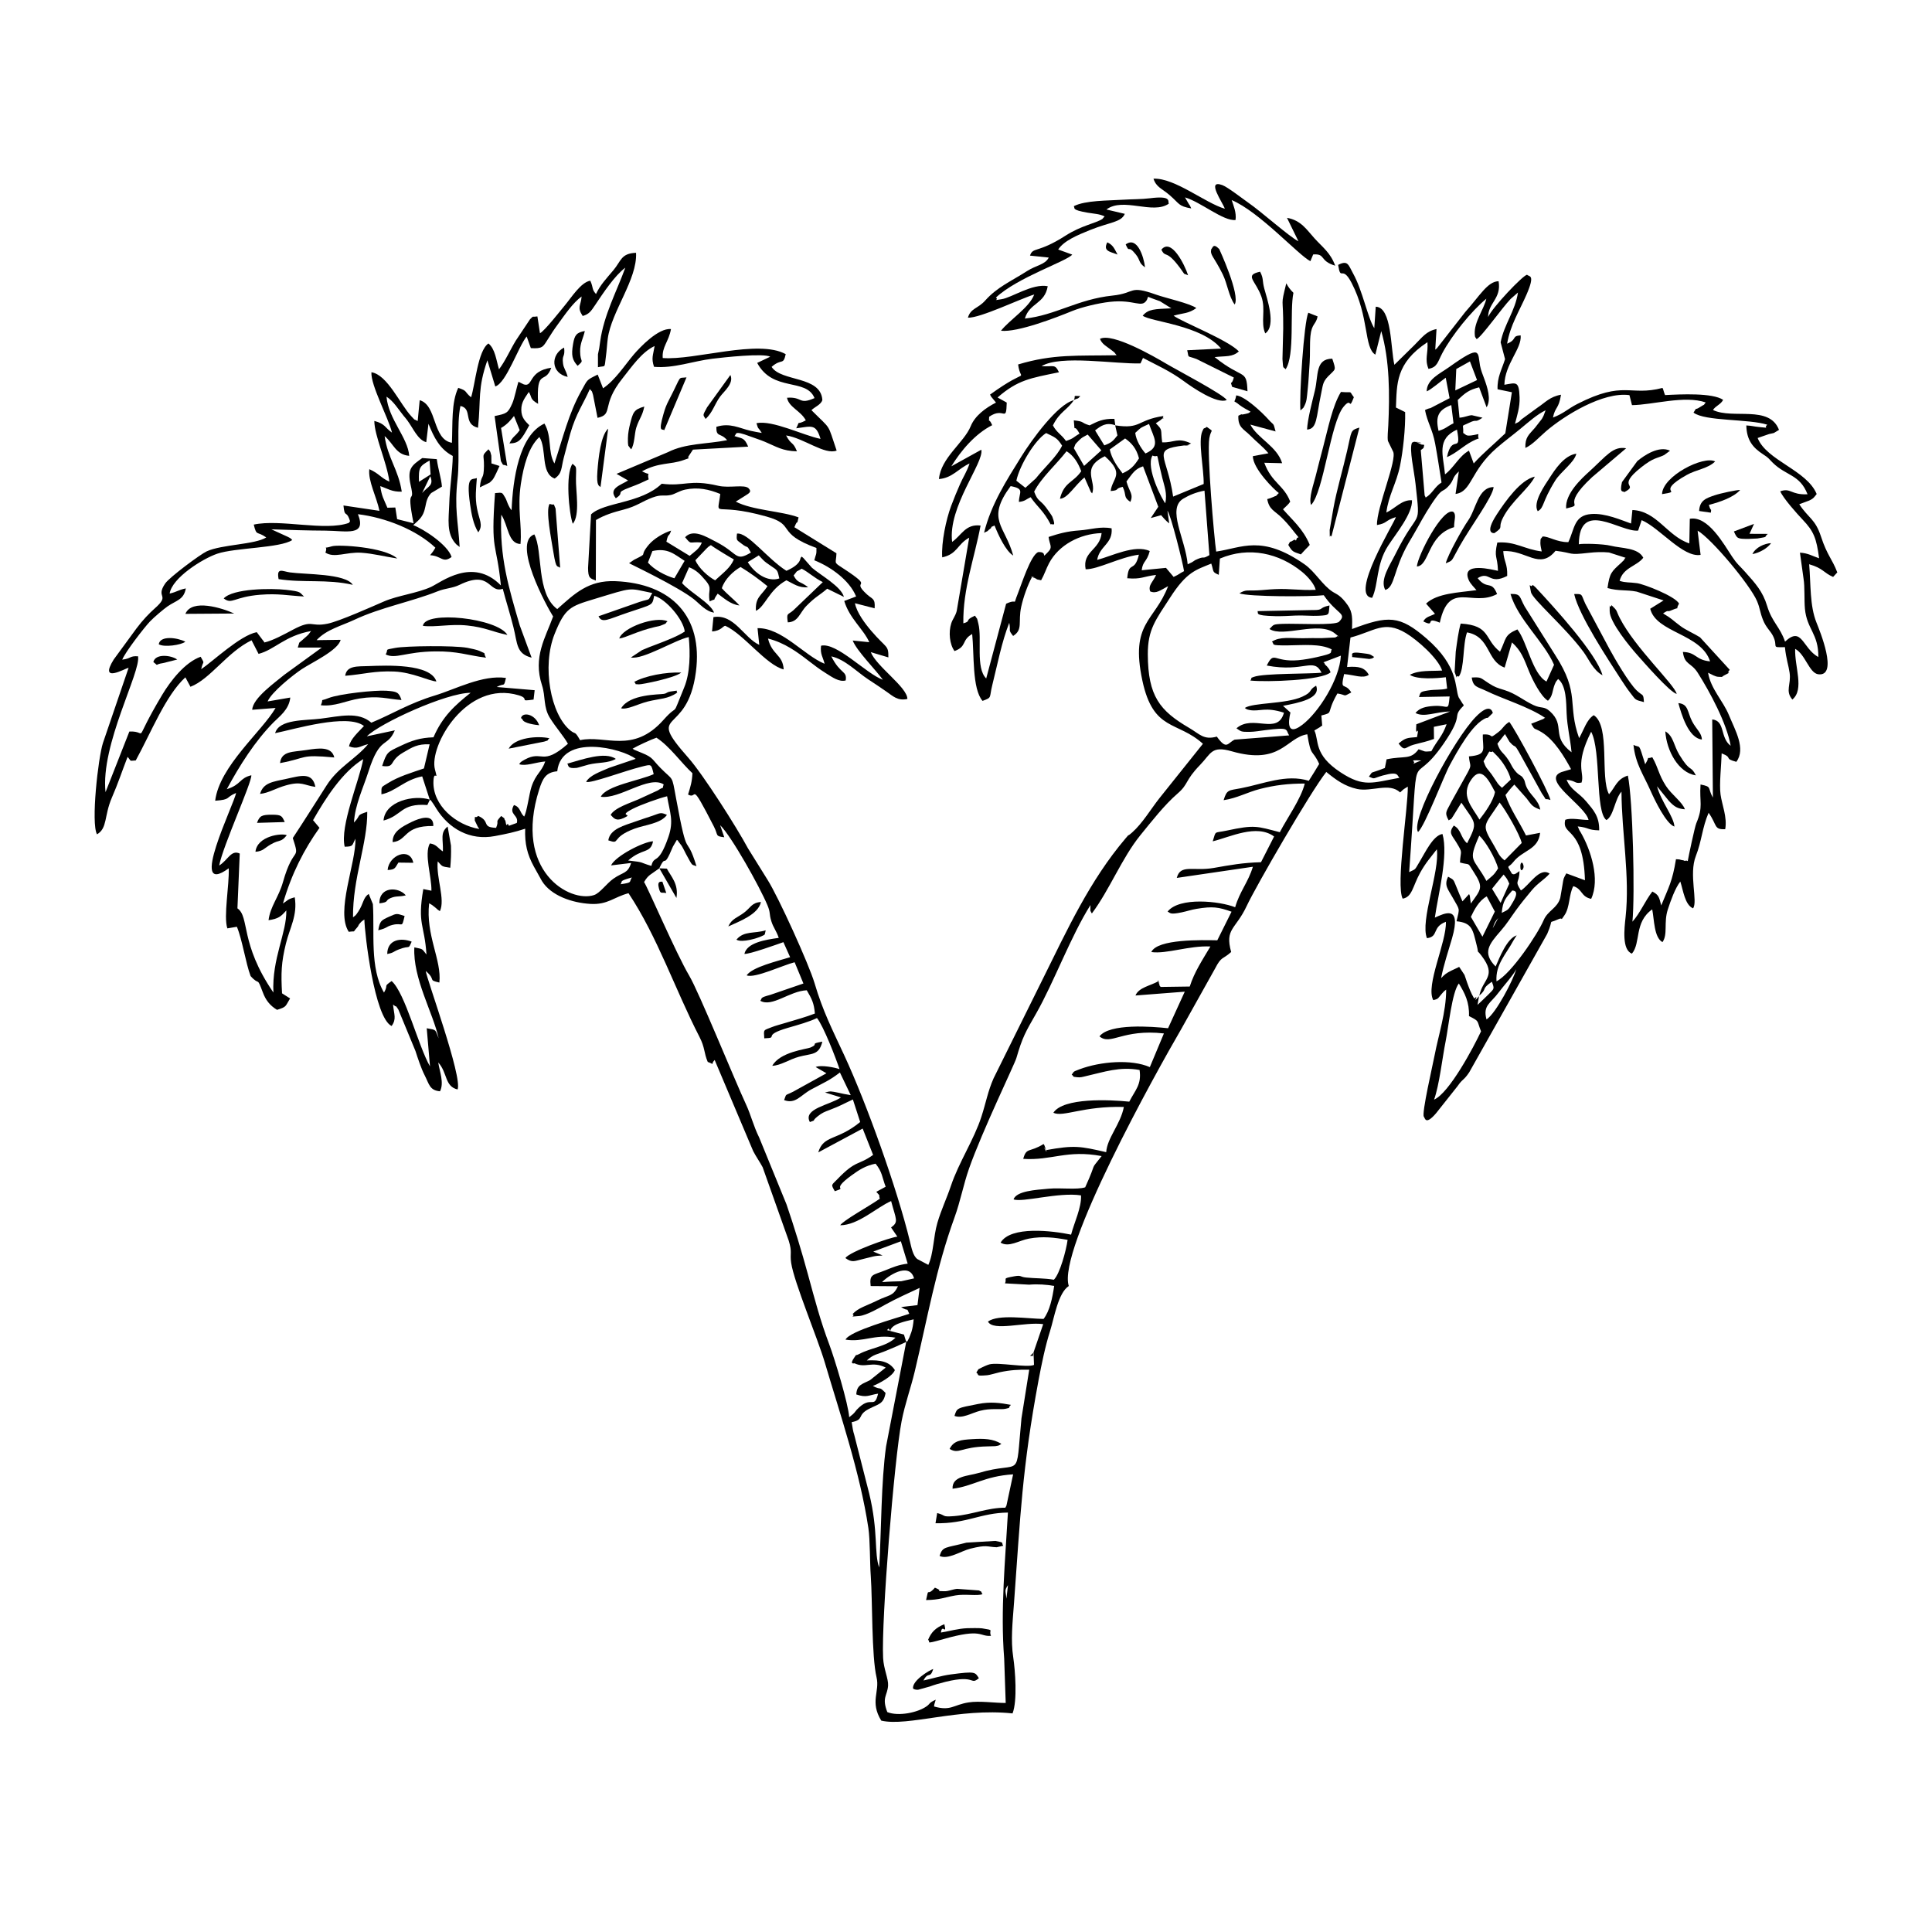 <?xml version="1.0" encoding="UTF-8"?>
<!-- Uploaded to: ICON Repo, www.iconrepo.com, Generator: ICON Repo Mixer Tools -->
<svg fill="#000000" width="800px" height="800px" version="1.1" viewBox="144 144 512 512" xmlns="http://www.w3.org/2000/svg">
 <g fill-rule="evenodd">
  <path d="m410.71 567.68c-0.18-2.191-0.613-2.062 0.418-3.602zm-26.551-68.055-5.344 27.711c-1.32 9.461-1.238 21.977-1.816 32.055-1.41-3.738-0.16-9.332-2.668-19.656l-3.945-15.473c-0.336-1.031-0.445-1.844-0.684-3.371 3.473-0.703 1.289-1.797 4.523-3.492 2.609-1.367 3.918-1.23 4.461-4.246-1.914-2.004-1-0.574-3.371-1.863 1.625-0.625 5.215-2.539 5.832-4.203-1.43-2.25-3.75-2.727-7.43-2.559 1.824-1.676 2.59-1.508 5.266-2.629 0.703-0.289 1.656-0.684 2.371-1l2.809-1.27zm0 0-0.605-1.953-4.504-1.18c0.16-0.059 0.398-0.504 0.496-0.355 1.031 1.539-0.793-0.238 3.004-1.547 1.062-0.367 2.231-0.656 3.582-0.953-0.117 1.359-0.289 2.34-0.605 3.363-0.012 0.031-0.535 1.43-0.547 1.449-1.141 2.281-0.109 0.328-0.824 1.18zm2.074-16.84-3.402 0.762c-1.844 0.051-3.172 0.07-5.059 0.227 1.152-1.348 7.16-5.625 8.461-0.992zm137.81-47.367c1.398-3.867 2.172-11 3.066-15.461 0.773-3.816 1.688-13.051 3.5-15.324 1.578 2.578 2.816 4.938 2.688 8.637 2.887 1.477 1.984 1.031 3.195 4.047-1.945 4.164-8.41 16.344-12.445 18.098zm-66.059-23.582 0.734-2.59zm77.992-3.945c2.34-2.004 0.367-1.645 3.383-3.719 0.723 1.945 0.676 1.773-0.953 3.41-0.914 0.914-2.152 2.074-2.848 2.727zm1.965 6.277c-1.031-3.769 1.082-4.246 3.242-7.18 1.18-1.605 4.008-4.711 4.633-6.148-0.695 2.707-5.344 11.684-7.875 13.328zm1.645-24.16c0.445-1.367 0.566-1.695 1.457-2.719zm-2.719 2.231-3.066-5.258c0.852-1.836 2.191-4.375 4.203-5.426l2.141 4.016-3.281 6.664zm5.109-6.316c0.297-3.254 1.082-3.945 2.785-5.93 0.059 0.07 2.172-0.246 0.199 3.035-1.219 2.012-1.023 1.973-2.984 2.894zm-0.297-2.648-2.269-3.75c1.07-1.289 1.855-2.379 3.074-3.758 1.082 1.379 0.793 0.922 1.496 2.41zm-233.24-4.938c0.723-0.812-0.742-0.754 3.016-1.805-0.852 1.281 0.336 1.32-3.016 1.805zm229.48-0.891c-3.473-6.367-5.047-4.852-1.902-11.98 1.559 1.281 4.394 6.141 4.988 8.668-1.102 1.836-1.566 2.004-3.086 3.312zm4.809-5.434c-1.539-1.199-1.617-1.934-2.766-3.887-3.492-5.891-2.816-4.891 1.457-11.445 1.539 1.875 5.356 8.461 5.852 10.723l-4.543 4.613zm-207.86-9.324-0.742-2.043zm201.21-1.488c-1.945-3.352-5.188-6.398-2.094-10.711 2.578-3.621 4.551 0.207 6.207 3.391-0.426 2.41-2.727 5.562-4.117 7.32zm-118.18 141.25 0.129 3.262c-1.773 0.832-9.453-0.762-11.82-0.141-0.484 0.129-1.637 0.625-1.895 0.773-1.418 0.805-0.715 0.07-1.566 1.41 0.914 0.574-0.484 0.992 2.894 0.695 0.656-0.051 2.391-0.594 3.281-0.785 2.836-0.605 4.91-0.715 7.836-0.684l-2.055 12.895c-1.656 17.148 0.504 10.938-11.406 14.488-2.797 0.832-7.023 0.773-6.852 4.164 5.277-0.594 8.441-3.352 16.047-3.809l-1.766 8.27c-0.02 0.051-0.117 0.238-0.141 0.277-0.012 0.039-0.09 0.199-0.148 0.289-4.809 0-8.766 1.836-13.508 2.223-3.512 0.289-2.121-0.188-4.562-0.805l-0.445 2.699c8.172 0.168 11.91-2.746 19.191-2.828-0.695 12.516-2.012 25.883-0.992 38.668l0.406 11.793c-2.809 0.02-6.922-0.613-9.848-0.148-4.047 0.645-4.691 2.352-9.133 1.082 0-0.09 0.02-0.328 0.02-0.27 0.012 0.07 0.031-0.227 0.039-0.27l0.375-1.258c-1.914 0.863-1.418 1.031-2.398 1.734-2.359 1.688-7.508 2.738-10.434 1.547-1.516-3.918 0.02-4.305 0.207-7.023 0.117-1.805-1.18-4.394-1.32-7.34-0.496-10.047 2.957-52.641 4.898-62.707 0.922-4.742 2.43-8.746 3.492-13.219 3.391-14.211 5.613-27.242 10.543-40.82 1.559-4.285 2.34-8.656 3.848-12.953 3.492-9.945 12.07-27.641 12.535-29.258 1.617-5.555 2.418-6.894 5.215-11.773 4.742-8.312 9.223-20.57 14.422-28.781l-0.039 1.477c0.031 0.078 0.16 0.309 0.18 0.367 0.031 0.07 0.141 0.258 0.227 0.387 4.699-6.269 7.914-14.637 12.852-20.738 2.938-3.609 6.418-8.074 9.867-11.047 2.977-2.57 1.875-3.371 5.941-7.559 2.957-3.043 2.984-5.188 8.379-3.641 13.082 3.758 14.469-3.641 20.055-4.504 1 6.258 1.301 3.828 3.152 7.856-0.973 1.637-1.688 2.797-2.758 4.473-5.988-1.863-12.031 0.832-17.969 1.965-3.312 0.633-3.731 0.309-4.602 3.172 3.629-0.547 6.227-2.094 9.648-2.977 3.938-1 7.43-1.43 11.852-1.43-0.953 3.996-4.641 9.094-6.606 12.895-6.117-1.586-6.625-2.023-14.023-0.438-3.531 0.762-2.816-0.141-3.758 2.856 4.594-1.121 11.645-4.691 16.266-1.281l-3.473 6.812c-4.859 0.141-8.055 0.734-12.508 1.516-5.434 0.953-8.855-1.102-9.809 2.648l20.164-2.957c-1.211 4.074-3.512 6.566-4.691 10.73-4.117-1.637-14.797-2.785-17.91 1.152 0.773 0.348 0.527 0.871 3.75 0.199 1.469-0.309 2.519-0.695 3.898-0.922 4.293-0.723 5.859-0.477 9.301 0.754l-3.777 7.578c-3.996-0.07-15.887-0.398-17.484 3.113 4.035 0.574 10.016-1.754 15.66-1.477-2.113 3.582-4.254 6.754-5.473 10.613l-7.695 0.109c-0.645-0.723-0.098 0.051-0.355-0.656-1.172-3.152 0.754 1.172-0.277-0.852-2.062 1.199-5.188 1.617-6.059 3.777l13.062-1.012-4.422 9.688c-4.324-0.465-15.492-1.328-18.18 2.152 2.957 2.527 6.059-2.023 17.078-0.773l-3.731 8.926c-4.898-2.152-13.023-1.527-18.637 0.574-2.121 0.793-1.309 0.605-2.082 1.398 0.773 0.566-0.039 0.547 1.41 0.703 0.953 0.109 1.367-0.059 2.289-0.27 4.957-1.129 9.055-2.609 14.301-1.645 0.574 3.859-1.141 5.285-2.727 8.391-5.176-0.527-17.496-1.109-20.121 2.945 2.629 1.238 7.894-1.836 18.684-1.539-0.891 4.633-4.434 8.191-4.68 11.98-6.914-1.586-8.422-1.895-15.918-0.547-1.488-2.32 1.012 2.43-0.27-0.742-0.309-0.754-0.039-0.355-0.406-0.871-3.777 2.352-4.531 0.773-5.394 3.938 7.644 0.477 11.484-2.469 20.777-0.742-3.461 4.434-0.863 0.594-4.356 8.281-2.152 0.695-6.547 0.078-9.68 0.367-3.559 0.316-8.48 0.613-9.312 2.816 2.16 0.934 12.02-1.973 17.883-1.043 0.188 3.164-1.844 7.32-2.629 10.402-4.93-1.031-15.988-2.379-18.684 2.113 2.191 1.359 4.898-0.586 7.516-1.062 3.688-0.676 6.773-0.289 10.246 0.336-0.375 2.797-2.055 9.004-3.641 10.562-2.578-0.438-4.871-0.328-7.387-0.586-1.734-0.18-1.141-0.684-3.144-0.316-3.402 0.625-1.766 0.457-2.43 1.863l6.418 0.348c2.332-0.199 4.66-0.012 6.625 0.336-0.465 3.172-1.172 6.625-2.809 8.746-4.332-0.059-11.961-1.32-14.738 0.695 1.359 2.707 9.809 0 14.637 0.684l-2.57 7.508zm124.15-149.68c-0.465-0.438-0.566-0.457-1.109-1.121l-1.645-2.449c-1.34-1.816-1.41-1.438-2.141-3.461l1.527-2.57c1.527 0.496-0.059-0.98 2.094 1.191 1.258 1.27 3.113 3.988 3.602 6.227l-2.32 2.184zm-21.383-7.238c-1.32 0.484-0.742 0.297-2.184 0.922 1.141-0.805-1.785-1.09 2.184-0.922zm-221.31 5.652c1.051 0.574 10.184-2.914 14.707-4.016 2.617-0.645 2.5-0.793 3.172 1.992-3.57 1.656-12.605 3.035-14.012 5.988 4.898 0.754 12.754-5.773 16.66-3.273-0.574 1.727 0.445 0.219-1.566 1.605l-5.117 2.352c-2.031 0.902-6.336 2.223-7.367 4.125 0.812 0.805 1.309 1.816 3.519 0.805 2.758-1.27-1.863-0.227 2.289-2.391 2.102-1.09 7.07-2.856 9.152-3.352 0.715 4.344 1.836 6.477 0.336 10.809-2.699 7.805-3.758 4.531-4.504 7.644-3.324-0.953-1.508-0.922-6.148-1.43 3.758-3.344 5.91-1.707 6.594-5.086-2.449 0.078-9.926 3.848-11.137 6.387l5.324-0.645c-0.914 2.906-2.094 2.332-4.711 4.176-1.754 1.238-3.551 3.809-5.098 4.324-6.406 2.141-21.434-6.277-14.559-27.957 0.922-2.894 1.734-4.57 4.789-4.84 1.141-10.125 17.297-6.051 20.785-3.293l-6.973 2.359c-2.398 1.051-5.129 1.953-6.148 3.711zm35.504 11.504c3.016 2.957 10.492 16.344 12.516 21.184 0.891 2.133 0.387 2.172 1.051 4.293 0.527 1.695 1.309 2.461 1.953 4.383-3.559 0.496-8.441 1.27-9.105 4.246 1.387 0.109 8.656-2.527 10.336-3.113l1.785 3.988c-3.312 1.031-10.016 2.59-11.523 4.809 2.113 0.883 9.738-2.746 12.715-3.473l2.332 5.633-8.758 3.004c-2.894 0.785-2.094 0.805-2.668 1.578 3.125 1.797 7.734-2.59 12.309-2.785 1.359 2.301 1.926 3.441 2.152 6.16-2.231 0.883-5.008 1.656-7.785 2.481-1.27 0.387-2.699 0.754-3.582 1.109-2.359 0.934-2.203 0.555-2.043 2.984 4.184-0.148-0.953-0.684 6.277-2.785 2.887-0.832 5.625-1.598 7.688-2.59 1.715 2.074 5.078 10.82 5.981 13.547-1.16-0.445-4.981-1.191-6.328-0.566l2.856 1.656-8.809 4.871c-2.352 1.199-1.676 0.355-2.41 2.242 3.066 1.129 4.332-1.301 7.211-2.848 3.559-1.902 4.789-2.34 7.578-4.473l2.867 6-1.754-0.309c-0.547-0.117-1.191-0.277-1.727-0.375-1.746-0.328-1.805-0.438-3.332-0.02l4.227 1.309c-2.945 2.031-10.176 2.957-8.242 6.527 1.992-0.723 0.199-0.012 2.055-1.508 1.191-0.961 1.863-1.199 3.125-1.676 2.945-1.109 3.789-1.676 6.219-2.797l1.934 5.969c-6.207 5.098-9.688 3.352-11.117 8.055l11.773-6.316 2.766 6.981c-3.988 2.887-4.434 1.199-9.473 6.438-1.598 1.668-1.746 1.281-0.676 3.184 3.731-1.25-1.457 0.09 4.414-4.184 2.043-1.496 3.777-2.598 6.387-3.113 1.816 2.223 1.695 3.551 2.676 6.109l-2.481 1.348c1.34 1.625 0.477 0.117 0.922 1.836-2.957 2.062-9.816 5.832-10.484 7.031 4.801-0.039 9.641-4.742 13.488-6.418 1.32 4.969 2.062 5.496-0.012 7l1.668 2.43c-1.953 0.188-12.625 3.977-13.777 5.664 1.805 1.328 2.41 0.793 4.809 0.227 2.398-0.555 2.699-0.824 5.059-0.902l-2.481-1.031 7.32-2.727 1.805 5.922c-2.527 0.328-3.848 0.934-5.93 1.766-3.324 1.34-4.266 0.934-3.879 4.176l7.231 0.051c-1.301 2.727-2.332 2.223-5.484 3.777-2.965 1.457-5.047 1.934-6.547 3.602 1.023 0.574-1.578 0.805 1.824 0.504 1.836-0.168 5.406-2.191 7.031-3.113 2.461-1.379 6.613-3.262 8.914-4.332l-0.566 4.562-4.344 0.516c2.242 1.43 1.258-0.207 2.172 1.785-3.352 1.152-15.797 4.543-16.898 6.844 4.742 0.773 7.668-1.539 13.25-0.516-2.352 2.32-6.457 2.656-9.602 4.312-1.289 0.684-0.516-0.18-1.23 0.812-1.586 2.223-0.039 1.605-0.02 1.668 2.926 1.398 4.582-0.703 8.262 1.129l-4.137 3.312c-2.012 1.082-3.539 1.18-3.668 3.809 2.758 0.961 3.383 0.148 5.781-0.207-1.082 4.414-1.754 0.109-5.664 4.266-0.141 0.148-0.477 0.633-0.625 0.785-0.117 0.129-0.277 0.289-0.398 0.406l-0.973 0.785c-0.227-3.551-3.879-15.551-5.246-19.191-2.43-6.465-3.809-11.781-5.684-18.637-1.645-6.059-3.688-12.766-5.684-18.574l-7.25-17.734c-1.496-2.996-2.184-5.969-3.441-8.668-3.301-7.121-12.484-29.801-15.086-34.195-3.531-5.981-10.91-23.219-11.969-24.824 1.18-1.973 1.645-1.863 4.027-3.629 1.992-4.332 0.852 0.891 3.629-5.793l1.031-1.754c0.117 0.117 0.309 0.129 0.355 0.355l0.902 1.199c0.594 0.98 0.695 1.328 1.18 2.231 1.926 3.531 1.367 2.59 2.766 3.203-2.906-9.441-2.16-0.297-5.434-18.109-1.16-6.309-0.625-4.383-4.144-7.973-2.191-2.231-1.883-2.719-4.82-3.918l-2.043-0.844c-0.129-0.059-0.336-0.199-0.496-0.309 1.109-0.684 5.078-2.508 6.328-2.914 3.5 2.25 6.586 6.703 9.531 9.41-0.109 2.262-0.457 3.391-1.16 5.652 2.688 1.547 0.227-4.422 6.824 8.43 1.281 2.488 0.258 2.578 2.777 2.894l-1.09-3.195zm175.78-13.211c4.055-1.141 3.59 0.109 4.234 0.656-7.141 1.27-9.422 2.598-15.57-1.43-7.269-4.762-5.672-8.422-6.981-11.117l1.605-0.961c0.07-0.227 0.316-0.188 0.477-0.289l-0.227-2.727c3.453-0.883 1.07-0.309 4.254-5.832 2.637 0.418 1.32 1 3.68-0.27-1.797-2.926-2.984-0.039-1.914-4.871 2.688 0.219 5.019 1.289 6.555 0.199-1.09-1.953-2.656-2.301-5.762-2.074l0.902-7.805c6.356-1.656 8.895-4.672 14.727-1.152 3.004 1.816 8.441 6.566 9.57 9.898-2.977 0.188-6.07-0.168-8.57 1.129 1.863 1.309 7.043 0.953 9.539 0.645l0.348 3.004c-1.746 0.445-3.023 0.18-5.059 0.504-2.121 0.336-1.984 0.445-2.391 1.734l8.113-0.148c-0.438 4.227-0.168 2.25-4.195 2.519-2.102 0.141-3.731 0.484-4.859 1.863 2.371 1.258 5.316-0.336 9.152-0.387l-8.926 3.383c-0.348 4.492 0.992-0.734 0.18 3.391-2.609 0.219-3.023 0.148-4.879 1.707 1.715 2.281 1.688 0.934 3.977 0.309 2.629-0.715 3.203-0.723 5.406-1.539l-0.039-3.195 3.383-0.695c-1.16 3.301-2.5 4.234-4.047 7.16-2.211 0.18-1.496 0.07-3.371-0.527-2.152 2.906-3.738 1.676-8.488 2.668l-0.457 2.301c-4.453 1.734-2.914 0.594-4.234 2.289 1.754 0.742 0.824 0.496 3.867-0.355zm-212.91-9.324c-1.496-2.629-1.141-1.418-2.559-2.559-5.238-4.215-7.625-17.008-4.184-25.598 2.738-6.844 4.156-7.32 10.336-9.195 10.91-3.293 8.887-2.984 15.539-1.645-1.328 2.281-0.207 1.348-3.352 2.352l-10.891 3.809c0.934 1.965 2.481 0.812 7.676-0.941 6.883-2.34 6.508-1.785 7.07-4.492 3.086 0.832 7.746 6.269 8.102 9.48-1.746 1.191-4.871 2.41-7.457 3.391-1.34 0.504-2.656 0.992-3.867 1.539l-2.945 1.945c3.203 0.656 11.793-4.699 15.332-5.406 0.418 4.344 0.367 9.512-1.191 13.301-3.668 8.938-1.082 3.68-5.523 8.668-8.133 9.133-15.461 3.867-22.086 5.356zm169.55-48.121c7.766-3.301 15.719-1.418 21.758 3.5 1.547 1.258 3.293 3.254 3.641 4.781-4.266 0.207-6.535-0.375-10.723-0.188-1.727 0.07-3.133 0.258-4.699 0.328-2.738 0.129-3.043-0.277-4.801 0.785 2.398 0.953 19.031 0.914 22.355 0.504 3.5 5.117 6.289 4.769 4.047 7.031-1.031 1.043-11.324 0.418-14.887 0.555-2.848 0.109-2.371 0.238-3.539 1.359 3.602 2.379 13.051-2.242 17.305 1.16 1.816 1.449 0.527 0.445 0.555 0.852-0.148 0.078-0.336 0.207-0.457 0.238l-3.68 0.18c-1.586-0.051-3.164 0-4.75 0.02-3.383 0.031-6.246-0.504-8.34 0.922 0.902 0.715-0.871 1.023 4.285 0.973 4.055-0.039 8.52-0.516 11.574 1.062-0.574 0.992 0.961 0.941-4.074 2.082-1.309 0.297-3.254 0.656-4.769 0.785-6.637 0.566-6.367-2.629-8.371 1.418 10.035 1.895 12.387-2.332 14.52 1.895-2.906 0.336-15.332 0.129-17.93 1.102-1.367 0.516-0.18-0.031-0.953 0.973 4.332 0.465 19-0.031 21.273-2.184-0.457-1.09-0.309-0.695-0.941-1.547-0.098-0.129-0.594-0.465-0.656-0.773-0.059-0.246-0.246-0.27-0.328-0.316l4.652-1.773c-0.336 6.289-5.902 15.055-10.234 18.336-5.098 3.879-3.125-3.223-3.125-3.254l-1.973-1.785c4.086-0.793 10.137-1.902 8.766-5.336-2.141 1.211-0.754 1.586-3.66 2.914-4.414 2.004-13.012 1.516-15.234 2.984 0.277 0.16 0.316 0.398 1.379 0.574 2.617 0.426 4.016-0.922 8.996 0.684-1.676 6.098-8.203 0.316-12.586 4.137 1.238 0.852 1.18 0.973 3.531 0.941 1.309-0.02 2.727-0.277 4.047-0.445 6.684-0.844 5.356-0.207 6.379 1.379l-14.441 1.129c-1.914 0.914-2.074 2.875-4.723-0.805-3.481 0.973-4.543-0.684-7.32-2.301-7.805-4.562-10.91-8.41-10.969-19.469-0.031-6.644 2.094-9.152 5.91-15.066 4.441-6.894 6.852-7.328 10.91-9.016 0.742 2.242 0.141 2.172 1.984 2.977l0.297-4.305zm-8.527 1.516c-0.613-6.766-5.602-14.746-1.172-17.395 1.547-0.922 3.293-1.688 5.625-2.121l1.301 17.086c-2.094 1.199-0.992 0.168-3.055 1-1.547 0.625-0.484 0.457-2.699 1.43zm-200.72-23.348c0.973 2.508-0.535 2.598-2.16 4.453zm-2.996 1.488c-0.141-3.879 0.18-4.137 2.809-5.644l0.27 3.688-3.074 1.953zm194.38-6.961c1.992 0.883 0.605-2.231 2.59 5.859 0.574 2.352 1.367 4.098 0.812 6.785-0.613-0.605-5.324-9.352-3.402-12.645zm-7.25-4.531c1.645 1.141 3.004 2.598 3.68 5.277-1.301 2.062-2.242 2.996-4.356 3.969-1.559-2.012-2.867-3.918-3.391-6.316l4.066-2.926zm-13.586 2.578c0.496-1-0.02-0.703 1.379-2.082 0.852-0.832 1.023-0.832 2.289-1.527l3.621 4.184-4.57 4.125zm-15.234 8.617c0.883-4.156 4.988-10.828 7.894-12.625 2.418 1.172 2.894 1.27 4.227 3.332-1.32 2.816-4.473 5.555-6.981 8.707l-2.746 2.469-2.391-1.883zm31.508-12.676c1.824-1.734 1.578-1.367 3.648-2.359 1.258 3.66 3.254 6-0.941 7.816-1.289-1.496-2.481-3.512-2.707-5.453zm-5.324-2.031 0.605 2.707c-1.18 1.488-1.559 1.926-3.481 2.637l-2.441-3.969c1.516-1.16 2.809-2.211 5.316-1.379zm85.707 1.508c-0.902-3.887 0-5.594 3.371-6.844l0.586 4.828c-1.875 0.934-1.863 1.348-3.957 2.012zm8.312-18.418 1.883 4.949-5.762 2.746 0.258-5.672zm-275.63 116.13c0.504 0.574-0.16-0.438 0.902 1.102 0.375 0.535 0.457 0.723 0.793 1.258 3.332 5.336 8.887 8.559 15.512 7.309 3.164-0.594 5.246-1.031 8.055-1.953-0.148 4.016 0.555 6.805 2.269 9.969l2.184 3.918c2.418 3.859 7.945 5.754 12.824 6.039 4.594 0.27 6.227-1.816 10.105-2.836 7.656 11.496 12.426 25.695 18.793 38.055 1.527 2.965 1.141 4.156 2.203 6.656 2.203 0.805 0.547 0.793 1.836-0.516l10.207 24.148c0.762 1.469 1.773 2.894 2.508 4.273l6.902 19.438c0.992 3.203 0.27 3.293 0.656 5.922 0.785 5.195 6.992 19.883 8.914 26.391 4.117 13.926 9.324 29.129 11.543 43.844 0.477 3.144 0.375 9.055 0.645 12.824 0.457 6.398 0.199 21.195 1.527 26.777 0.902 3.769-1.836 6.445 1.25 11.465 7.051 1.637 20.551-3.422 34.789-1.914 1.328-3.344 0.695-11.473 0.188-14.836-0.695-4.594-0.199-9.004 0.219-14.668 1.668-22.73 2.121-35.414 6.484-58.789 0.805-4.285 1.766-8.977 3.066-13.09 1.082-3.43 2.113-10.055 4.949-11.883-3.106-9.422 23.02-56.469 29.82-68.125l8.945-16.008c1.727-3.363 1.992-2.32 4.266-4.383-1.727-6.269 1.172-5.883 4.144-12.25 2.43-5.207 16.938-30.277 21.066-35.465 2.559 2.094 4.891 3.797 8.184 4.512 3.828 0.824 8.5-1.797 11.387 0.914 1.191-1.121 0.793-0.762 2.031-1.539 0.09 5.465-3.203 26.191-1.359 29.691 2.547-0.445 2.617-3.195 4.602-6.812 1.539-2.785 2.785-4.066 4.453-6.269 0.824 5.773-4.492 18.992-2.617 23.555 3.195-0.398 1.23-2.938 5.019-4.344 0.18 5.445-5.453 16.859-3.352 20.758 1.539-0.336 1.25-0.574 2.231-1.645 0.723-0.805 0.438-0.566 1.191-1.141 0 5.949-2.062 12.129-3.055 17.355-0.418 2.242-3.531 15.641-2.848 16.336 0.297 0.289 0.367 2.41 3.234-0.934l5.684-7.172c1.398-2.043 1.586-1.41 3.094-3.668l20.668-36.684c1.926-4.473-0.09-2.481 2.856-3.848 1.668-0.762 0.348 0.832 1.688-1.051 1.488-2.074 1.191-5.633 2.379-7.754 2.469 0.785 1.953 2.785 4.723 3.371 2.418-5.156-0.07-12.941-2.727-17.543-0.656-1.129-0.109-0.031-0.832-1.656 3.106 0.316 2.469 0.961 5.684 1.043 0.078-3.75-1.605-5.473-3.363-7.586-2.082-2.5-4.164-3.055-5.266-5.82 2.668 0.289 1.992 1.109 3.957 0.742 0.883-2.707-1.984-4.492 2.547-13.469 2.707 5.117 0.992 21.203 4.047 23.406 1.934-1.051 2.203-5.594 3.988-7.527 0.059 11.168 2.269 22.395 1.082 33.312-0.328 2.984-0.992 8.629 1.688 9.609 2.418-2.856 0.535-8.312 5.375-11.73 0.547 2.727 0.465 7.457 2.719 8.68 1.477-2.074 0.277-5.176 1.418-8.656 0.715-2.203 1.926-5.644 3.312-7.398 0.773 2.379 1.211 6.188 3.371 7.102 1.34-1.754-1.18-9.004 0.754-13.895 1.547-3.906 1.668-7.488 3.371-11.426 2.332 3.281 1.328 4.492 4.402 4.344 0.574-3.195-0.863-6.445-1.238-9.195-0.375-2.688 0.219-7.844 0.297-10.898 3.125 1.211 0.418 1.32 3.887 2.242 2.598-3.461-0.355-8.449-1.945-12.336-1.586-3.887-4.852-6.992-5.543-11.277 0.891 0.398 1.895 1.082 2.797 1.09 1.477 0.02 0.504 0.141 1.43-0.355 2.809-1.516 0.199 0.059 1.508-1.516l-7.875-8.609c-1.539-0.973-3.731-1.902-5.129-2.945-2.379-1.754-2.082-1.855-4.66-3.383 1.797-1.18 0.805-0.199 2.289-0.852 2.688-1.18 0.703 0.406 1.945-1.754-1.051-1.973-9.273-5.148-11.137-5.406-2.074-0.289-2.984-0.078-4.613-0.613 0.914-3.559 4.523-3.84 6.277-6.129-1.387-2.699-5.664-2.441-8.656-3.184-1.965-0.496-7.41-0.633-8.43-0.387 0.141-12.078 10.969-3.144 15.719-3.621l0.934-2.766c4.781 2.031 10.957 9.996 15.621 9.203l-0.793-6.426c3.75 2.191 13.883 14.352 15.73 18.637 0.844 1.973 0.754 2.926 1.617 5.066 0.785 1.965 1.934 2.848 2.609 4.156 1.547 3.035-0.754 3.113 3.184 3.016 0.297 3.074 0.953 4.781 1.238 6.766 0.465 3.152-1.25 4.82 0.734 7.121 3.242-2.699 0.555-8.668 0.742-13.43 2.707 1.43 3.711 6.426 6.129 6.734 5.434 0.664 0.328-11.664-0.477-13.688-1.816-4.523-1.477-10.035-1.945-15.473 3.758 1.082 3.769 2.25 6.348 3.363l1.109-1.199c-1.379-3.629-2.668-4.453-4.324-9.512-1.547-4.711-3.312-4.82-5.754-8.551l2.629-0.98c1.23-0.566 1.379-0.992 1.984-1.727-2.609-6.348-13.258-8.848-15.648-14.848l3.016-1.043c1.992-0.477 0.625 0.059 2.648-1.109-2.57-6.676-12.18-2.738-17.496-5.266 0.676-1.109 2.102-1.477 2.688-2.699-2.848-1.895-11.207-1.477-15.391-1.258-0.059-0.098-0.109-0.398-0.129-0.316l-0.207-0.645c-0.219-0.633-0.109-0.527-0.348-0.934-8.746 2.281-10.125-2.102-22.562 4.246-2.617 1.34-3.551 2.5-6.457 3.602 0.586-2.926 1.516-2.152 2.133-6.051-2.977 0.527-4.184 2.082-6.18 3.391l-4.254 3.106c-0.871 0.734-0.18 0.457-1.766 1.211 0.527-2.121 1.328-4.363 1.219-7.043-0.168-4.356-0.863-3.848-4.027-3.301 0.117-5.523 4.66-9.57 4.312-13.09-2.527 0.168-0.805 1.043-3.582 2.203 0.793-4.871 3.242-8.648 5.137-13.012 2.398-5.523 0.664-4.66 0.16-5.246-0.953-0.07-9.363 8.809-10.336 11.195-0.02-3.711 3.57-4.891 2.777-9.492-2.914 0.051-5.008 3.887-8.848 8.172l-7.496 9.602c-0.098 0.09-0.297 0.246-0.445 0.367l0.336-5.465c-2.738 0.574-3.719 2.133-5.891 4.285l-5.277 5.188c-1.023-4.394-0.645-15.293-4.938-15.391l-0.387 5.703c-1.797-2.906-3.074-9.918-5.602-14.488-1.289-2.34-1.379-3.621-3.977-2.301 0.715 4.602 0.992-0.18 3.57 4.781 4.711 9.074 3.242 17.148 6.289 19.012l1.566-6.246c2.242 7.773 2.25 16.859 1.863 25.004-0.059 1.281-0.27 3.043-0.098 4.106l1.348 2.766c1.238 2.074-4.375 14.906-4.246 19.52 2.836-0.496 2.004-1.172 5.019-2.113-0.445 1.566-12.418 20.887-6.297 21.402 1.727-3.59 0.98-8.766 4.227-13.797 2.094-3.223 6.516-8.551 6.328-12.059-2.699-0.18-4.512 2.211-6.793 3.254 0.555-4.551 2.676-7.734 3.621-12.367 0.793-3.859 1.469-10.055 1.359-14.25l-2.441-1.211c0.27-6.168-0.148-11.723 8.352-17.316 0.227 3.125-0.793 4.344 0.27 7.07 2.379-0.445 2.391-1.754 3.688-4.195 2.488-4.68 7.707-11.156 11.645-14.391-0.633 2.797-3.242 6.129-3.074 9.312 0.07 1.211 0.117 0.664 0.496 1.398 1.328-0.586 6.684-8.223 9.016-10.652l1.945-1.707c-0.723 4.918-3.68 8.449-4.594 13.199l1.172 4.453c-0.863 2.766-2.113 4.82-1.984 7.992l3.797 0.785-1.746 10.891c-3.43 3.273-5.859 5.215-8.371 7.984l-1.258-3.391c-2.629 1.43-3.926 4.434-6.348 6.277-0.457-5.066-2.359-9.332 3.172-11.852 1.27 6.793-1.32 0.812-2.656 7.289 2.481-1.051 4.246-2.926 6.695-4.203 2.797-1.457 1.281 0.129 1.637-1.902-3.473 0.773-2.977 0.316-4.027-0.297 0.129-2.598-0.773-1.547 1.516-2.676 2.461-1.211 1.238 0.219 3.602-1.367l-2.828-0.664c-1.172 0.09-1.527 0.484-3.273 0.664l-0.457-4.699c2.004-1.926 3.023-2.707 5.664-3.352l1.973 5.285c1.301-2.031 0.168-5.387-0.574-7.43-0.418-1.152-0.941-2.391-1.16-3.559-0.676-3.668 0.438-5.82-8.23 0.367-2.398 1.715-5.891 3.234-5.91 6.406 1.16-0.445 3.789-2.738 5.047-3.621l1.023 5.426-5.059 2.629c-0.117 0.031-0.355 0.078-0.465 0.109-0.129 0.031-0.387 0.148-0.496 0.18-0.109 0.039-0.336 0.148-0.496 0.238 0.645 3.293 1.992 5.086 2.688 8.887 0.656 3.5 1.199 7.258 1.688 10.305-1.805 1.102-2.43 2.965-4.195 3.988-0.09-0.168-0.238-0.605-0.27-0.504l-1.031-12.07c0.832-0.645 0.723-0.336 0.914-1.387l-0.785-0.098c-0.07-0.039-0.258-0.168-0.348-0.199-3.223-1.301 2.965 0.426-0.793-0.418-1.082-0.238-0.824-0.031-1.309 0.129-0.812 1.734 0.574 7.527 0.934 10.938 1.34 12.527 1.031 5.723-5.453 18.832-1.309 2.656-4.066 6.566-2.57 9.262 2.598-0.762 2.094-5.316 6.148-12.387 0.871-1.516 1.625-2.699 2.488-4.285 1.359-2.481 3.195-5.633 4.891-7.926 1.707-2.301 1.668-1.258 3.172-2.848 1.676-1.773 0.812-2.16 2.797-3.957l-0.871 5.961c4.344-0.574 3.848-6.07 10.898-12.18 2.102-1.824 4.027-3.215 6.328-5.117 2.074-1.707 4.414-3.816 6.637-4.871-0.457 1.27-0.516 1.488-1 2.301l-1.816 2.332c-1.598 1.855-2.637 2.461-2.547 5.344 1.844-0.793 3.797-2.984 5.504-4.441 4.82-4.137 15.105-10.512 22.078-9.551l0.676 2.648c5.465-0.051 13.953-2.656 19.527-0.715-0.883 1.129 0.168 0.148-1.477 1.219-1.707 1.121-0.555-0.355-1.746 1.477 2.984 2.332 14.758 1.637 19.559 3.215-1.219 0.922 1.191 0.902-2.352 0.586-1.121-0.098-1.805-0.336-3.215-0.398 0.09 3.848 1.676 5.859 4.484 7.676 1.578 1.012 1.379 1.09 2.539 2.223 3.57 3.5 7.141 3.055 9.203 8.34-4.441 0.219-4.394-1.785-7.231-0.785 0.785 1.863 4.523 6.031 5.922 7.496 2.965 3.113 3.668 4.918 4.375 10.254-1.715-0.566-2.938-1.387-5.078-1.488l0.953 6.883c0.367 2.203 0.148 5.672 0.367 7.984 0.516 5.473 3.629 6.586 3.551 12.793-4.246-2.332-4.305-8.32-8.816-4.086-1.359-3.945-3.461-5.176-4.742-9.43-1.16-3.879-3.133-6.019-5.84-9.043-1.688-1.895-2.031-1.926-3.422-4.008-2.231-3.344-6.438-10.988-11.238-10.066l-0.129 6.516c-5.883-1.945-8.598-8.598-15.086-8.848l-0.355 3.582c-2.59-0.902-6.805-2.797-10.543-2.519-4.57 0.336-4.375 3.809-6.078 7.449-3.055 0.059-5.344-1.645-6.852-1.477-0.387 0.754-0.547 0.129-0.555 1.734-0.012 0.574 0.227 1.605 0.355 2.211-4.641-0.574-7-2.719-11.773-2.359-0.914 4.184 0.02 3.234 0.18 7.496-1.191-0.219-10.117-2.656-7.688 2.578 0.418 0.883 1.488 1.953 1.992 2.539-4.699 0.656-10.414 0.785-13.359 3.57l2.359 2.699c-1.219 0.676-2.469 0.754-3.086 2.023 3.461 1.734 0.141-1.457 4.363 0.328 2.481-11.375 8.551-4.008 15.184-7.586-1.496-3.777-2.598-0.98-5.156-4.215 3.293-2.043 2.965 1.926 7.836-0.586 0.098-3.352-0.844-3.609-1.051-6.566 6.031-0.418 9.621 5.148 13.863-0.098 5.086 0.625 3.106 1.199 8.777 0.547 1.844-0.207 3.559-0.27 5.394-0.098l4.394 1.41c-0.117 0.148-0.289 0.188-0.355 0.445-0.059 0.246-0.27 0.336-0.348 0.418-0.09 0.078-0.27 0.289-0.375 0.387-2.719 2.469-3.133 2.727-3.719 6.766 2.984 0.852 4.93 0.398 7.754 0.953l7.109 2.332-3.539 2.203c1.578 6.398 13.488 6.566 15.867 13.945-3.945-0.367-3.582-2.398-7.211-2.5 0.445 3.481 2.152 2.727 3.938 5.523 3.195 5.027 7.695 13.398 8.727 19.34-2.887-2.133-1.379-6.625-4.891-6.981l0.18 20.719c-1.516-2.707-0.129-2.836-3.273-3.473-0.348 4.801 0.793 5.731-1.121 10.266-0.406 0.953-2.074 8.809-2.269 10.027-0.199-0.02-0.484-0.27-0.574-0.09-0.09 0.168-0.438-0.078-0.555-0.098-0.117-0.02-0.398-0.07-0.535-0.098-0.574-0.09 0.02-0.141-1.457-0.207-0.961 5.961-1.965 7.477-3.906 12.25-0.566-2.172-0.633-2.809-2.359-3.68-1.992 2.59-3.172 5.625-5.277 7.992 0.703-7.102 0.109-32.5-1.211-38.727-2.984 0.953-3.273 3.004-4.988 4.957-2.441-4.422 0.406-18.098-4.047-20.957-1.883 1.141-2.617 3.887-3.879 6.078-3.242-9.016 0.387-11.645-6.356-22.047l-8.074-12.832c-1.457-2.629-0.934-3.41-3.758-3.324 1.953 6.734 8.867 12.605 11.543 18.766l-2.004 4.441c-3.75-2.012-5.098-10.484-7.715-13.816-3.551 1.508-2.914 2.469-4.602 5.91-4.227-3.281-2.41-6.973-10.422-7.457-0.613 2.152-0.934 4.742-1.309 7.449l-0.297 5.375c1.031 2.867 0.117 0.535 1.102 1.238 1.559-2.172 0.992-8.449 2.184-11.73 6.269 1.141 5.117 7.606 9.969 9.332l1.945-6.676c2.508 2.312 3.094 4.176 4.504 7.637 0.961 2.379 3.144 6.684 5.027 7.824 1.328-1.25 1.129-2.699 1.816-4.375 0.387-0.941 0.496-0.852 0.883-1.387 2.203 1.734 2.133 6.309 2.25 9.086 0.168 3.769 0.934 6.465 1.309 10.336-5.613-4.312-1.449-7.012-5.754-10.871-1.617-1.449-2.172-0.625-4.375-1.656-2.637-1.238-4.602-2.996-7.586-3.938-2.25-0.703-2.508-0.742-4.246-1.836-2.25-1.418-1.824-1.668-4.492-1.508 0.355 2.598 1.566 2.441 3.809 3.531 4.473 2.184 11.258 4.184 15.648 7.16-0.129 0.098-0.348 0.07-0.426 0.27l-3.281 1.289c1.121 1.914 0.547 0.891 2.777 2.242 3.371 2.043 6.07 6.574 7.797 9.797l-2.57 0.773c-5.496 2.133 6.348 8.836 7.199 12.676-1.785 0.051-4.621-0.664-6.168-0.031-1.07 4.344 4.801 1.578 5.215 16.016l-4.938-1.824c-0.812 1.516-0.684 1.082-1.031 3.164l-0.574 3.344c-0.785 2.758-3.301 3.324-4.402 5.902-1.566 3.668-8.59 14.223-12.496 16.195-0.309-4.461 2.481-7.082 4.441-10.73 0.289-0.527 0.656-1.023 0.914-1.457-2.598 0.844-4.551 5.922-5.582 8.262-3.648-3.648-1.707-5.941 1.359-9.461 1.707-1.965 2.332-3.113 4.016-5.434 1.43-1.953 2.676-3.481 4.176-5.277 1.695-2.023 3.273-2.766 4.762-4.441-2.676-1.863-5.394 3.113-7.617 4.461-1.785-2.785-0.426-1.707-0.375-5.137-0.715 0.465-1.379 1.191-2.023 0.664-1.508-2.629-1.043-1.238 0.387-3.066 2.508-3.215 6.613-3.164 7.102-7.746l-3.738 0.715c-1.953-3.957-4.144-6.902-5.445-10.723 0.762-0.98 1.469-1.902 2.359-2.766l3.223 3.629c1.398 1.844 1.496 2.223 3.641 3.016-0.457-2.699-2.777-3.84-3.758-6.269-0.246-0.625-0.328-1.258-0.484-1.578-0.852-1.688-1.129-0.723-2.637-2.707-0.773-1.031-0.832-1.508-1.516-2.539-1.605-2.43-2.074-1.875-2.965-4.383l2.004-2.559 1.211 2.055c2.371 2.688 0.297-1.41 4.699 6.676l3.848 6.961c1.746 2.481 0.258 1.102 2.301 1.773-0.516-2.379-9.402-18.852-10.918-20.688-1.547 0.953-1.516 1.656-2.945 2.746-2.836 2.184-0.723 0.336-4.066 0.594-0.117 3.84 1.418 5.387-3.688 5.801 0.246 2.676 0.852 2.082-0.336 4.293l-4.356 7.824c-1.219 2.5-1.883 2.676-0.664 4.84 0.914-0.656 0.336 0.129 1.09-0.992l2.281-3.699c3.84 5.703 4.414 5.059 1.508 10.762-1.816-1.605-1.477-3.602-3.531-4.699-1.488 2.004-0.496 2.508 0.742 4.57 1.766 2.914 1.051 1.934 0.902 5.227 2.945 0.812 1.824-0.27 3.59 2.43 2.758 4.234 2.012 4.621-0.715 8.441l-0.277-2.082c-0.02-0.078-0.117-0.289-0.188-0.426l-1.754 1.926c-0.477-1.051-1.012-2.391-1.457-3.481-1.062-2.539-0.676-2.074-2.34-3.055-1.152 2.312-0.031 3.312 1.211 5.555 1.902 3.473 1.914 2.481 1.012 6.258 4.203 0.426 4.305 2.281 5.336 6.328 0.734 2.848-0.297 0.734 1.258 2.766 4.254 5.582 0.355 6.039-0.574 10.691-2.289 2.637 0.289-0.734-1.34 0.684-0.883-1.469-1.32-2.727-1.875-4.227-0.219-0.574-0.477-1.488-0.684-2.012l-1.387-2.102c-0.078 0.012-0.207-0.02-0.227 0.07l-1.816 0.852c-1.449 0.715-1.785 1.012-2.777 2.031 0.723-3.699 1.844-6.914 2.906-10.582 2.609-9.055-2.055-6.566-4.562-5.465 0.852-6.039 3.648-16.523 2.023-22.164-2.488 0.375-4.57 4.891-6.109 7.43-1.387 2.301-0.824 1.727-2.719 2.676 2.738-37.52-0.199-20.508 9.125-34.035 5.754-8.34 1.875-6.715 5.336-10.105-0.059-0.148-0.199-0.516-0.238-0.418l-1.102-1.754c-1.082-2.637 0.109-8.121-8.508-15.59-7.141-6.188-10.145-6.148-19.754-2.519 0.059-2.676 0.207-4.402-1.141-6.316-1.863-2.637-2.867-2.848-3.938-3.519-2.738-1.734-4.731-5.375-7.469-7.289-11.434-7.992-16.641-4.375-23.453-3.402-0.516-3.363-2.508-26.055-1.816-30.051 0.465-2.699 1.41-1.418-0.684-2.996-0.914 0.742-0.605-0.098-1.172 1.16-1.18 2.648 0.438 10.066 0.355 13.973l-8.094 3.344c-1.598-11.156-5.981-12.445 2.836-13.547 4.164-0.527-2.133 0.566 1.109-0.168l0.812-0.367c-3.59-1.688-4.375-0.188-7.656-0.289-0.496-3.602 0.277-3.086-1.688-5.059l1.289-0.863c1.559-1.566 0.098 0.695 0.715-1.062-7.043 1.043-5.871 3.539-12.742 2.481l-0.238-1.727c-3.106-0.09-4.484 0.703-6.574 1.727-2.57-0.773-1.129-0.992-4.184-1.328 0.375 4.074-0.207 0.297 1.516 3.531-1.773 0.992-1.359 1.18-3.582 1.934-1.367-1.895-2.352-2.094-3.473-4.125 1.773-3.629 3.809-4.066 5.543-6.684-4.312 1.051-11.176 10.512-13.906 14.926-3.926 6.316-8.023 12.656-9.879 20.203 2.738-1.367-0.059 0.207 1.496-0.961 1.27-0.941-0.762-0.059 1.281-0.961 0.922 2.352 2.938 6.773 4.949 7.965-2.16-7.973-7.309-9.43-0.684-18.406 3.828 0.734 2.223 1.586 2.191 4.195 1.727-0.207 1.844-0.684 3.106-1.258 1.836 2.656 3.422 3.559 5.316 7.231 0.336-0.418 1.617 1.062 0.418-2.094-0.141-0.348-1.645-2.41-1.688-2.461-1.645-2.133-2.094-1.43-3.113-4.144 1.926-3.777 5.793-7.102 8.59-10.711 1.855 1.129 3.074 3.086 3.887 5.297-2.102 3.066-4.543 2.848-5.644 7.289 2.062-0.039 3.957-3.602 6.508-5.633l1.34 3.043c0.496 1.141 0.188 0.574 0.684 1.172 1.289-3.195-3.195-6.695 3.371-9.84 5.434 4.82 1.953 5.723 1.539 9.215 2.488-0.168 0.953-0.645 3.195-1.102 1.121 2.371 0.059 2.629 2.023 3.988 0.914-2.082-0.277-2.637-1.031-5.414 1.707-2.281 2.262-3.312 4.402-4.016l4.035 10.723-1.992 2.984 2.738-0.754c0.496 0.566 1.211 1.457 2.152 2.172l-0.477-3.352c0.883 0.973 4.125 13.973 4.402 16.008-1.527 0.785-0.98 0.695-2.758 1.527l-2.023-2.398-6.438 0.633c0.297-2.539 1.34-2.082 2.133-5.086-3.906-1.844-10.207 1.387-13.934 2.34 0.625-3.738 4.195-4.246 3.828-8.359-2.984-0.586-5.523 0.328-8.527 0.547-3.203 0.219-5.406 0.824-8.172 1.734 0.238 2.133 1.191 2.617-0.141 3.977-2.152 2.191 0.18-0.09-2.59 0.031-1.992 0.695-4.531 8.797-5.394 10.918-1.559 3.859 0.289 1.16-3.133 2.777l-5.277 19.797c-2.856-2.797-1.062-10.531-2.074-14.5-0.527-2.082-0.09-0.793-0.902-2.133-3.016 1.309-0.812 1.398-3.086 2.023-0.148-9.133 3.023-17.574 4.57-25.914-4.016-0.484-5.039 2.609-7.539 4.332-1.172-9.293 8.52-21.055 7.734-24.426l-7.945 4.394c2.527-4.086 6.219-8.551 10.828-10.898-1.043-2.398-0.852-0.02-0.805-2.231 3.988-2.777 4.504 1.797 4.66-3.758l-2.43-1.348c5.394-4.691 8.727-5.129 16.273-6.684-1.102-2.32-1.379-1.398-4.621-1.617 5.039-3.055 19.559-0.516 26.211-0.734 0.141-0.18 0.555-1.258 0.676-1.449 3.461 1.836 7.172 3.441 10.969 6.258 1.992 1.477 8.719 6.09 11.215 4.898-0.754-1.43-13.469-8.102-15.977-9.602-3.324-1.973-14.352-8.32-17.613-6.606 0.574 1.449 1.734 1.945 3.074 2.996 1.172 0.914 0.484 0.328 1.34 1.34-10.441 0.207-16.723-0.375-26.102 2.449 0.664 5.336 3.391 0.16-7.449 7.992 0.078 0.16 0.199 0.227 0.246 0.465l1.34 1.645c-2.809 1.43-5.574 3.5-6.695 6.246-1.785 4.394-7.914 8.352-8.422 14.023 3.621-0.316 5.047-2.727 8.113-4.137-0.723 2.211-1.715 3.629-2.539 5.523-0.793 1.816-1.625 3.797-2.352 5.762-1.32 3.531-2.617 9.609-2.359 13.598 4.047-0.863 3.938-3.441 7.152-5.215l-3.301 19.41c-0.348 1.379-1.062 2.102-1.438 3.254-0.793 2.398-0.438 5.644 0.852 7.387 3.383-1.258 1.766-2.867 4.68-4.523 0.555 5.297-0.051 14.52 2.746 17.723 2.629-0.961 1.707-0.715 2.598-4.254 1.328-5.285 2.5-11.473 4.484-16.434 0.465 2.398-0.406 1.676 1.023 3.481 2.688-1.695 1.258-3.668 2.141-7.715 0.574-2.617 1.715-5.781 2.867-7.914 2.598 0.586-2.461-0.863 0.992 0.406 0.605 0.227-0.555 0.078 1.418 0.465 0.844-1.457 1.34-3.074 2.102-4.512 2.547-4.809 8.113-7.816 13.926-7.992-0.438 4.512-5.148 4.84-4.227 9.59 3.254 0.051 9.074-3.215 14.113-3.867-1.191 4.981-2.676 1.457-3.094 6.246 3.75 0.328 4.227-0.477 7.644-0.883-0.684 1.727-2.211 2.719-1.547 4.375 1.625 0.656 2.656-0.297 4.742-1.398-3.609 9.453-10.125 9.582-6.824 25.031 2.906 13.566 9.234 10.582 16.047 16.742l-11.562 14.461c-2.242 2.848-4.484 6.644-7.199 9.043-1.734 1.527-0.328-0.09-1.766 1.598-9.52 11.215-15.441 24.199-21.977 37.359l-12.973 26.191c-1.516 3.402-2.031 6.508-3.242 10.215-1.984 6.117-5.981 12.059-8.062 18.27-1.16 3.441-2.547 6.269-3.602 9.848-1.062 3.641-0.992 8.141-2.391 11.109l-2.887-1.527c-1.172-0.824-1.586-3.043-1.973-4.633-3.383-13.973-11.465-36.555-17.426-49.391-3.203-6.922-5.644-11.602-7.875-19.141-1.488-5-9.559-22.801-12.438-27.344l-5.188-8.34c-3.016-5.625-11.871-19.547-15.797-23.992-11.711-13.258-0.309-5.207 1.992-22.789 1.926-14.719-6.477-23.414-21.312-24.031-7.18-0.297-10.852 3.324-15.434 7.398-5.672-4.184-3.738-15.391-6.078-19.797-5.981 2.121 3.352 19.199 4.981 21.75-1.992 5.574-5.406 10.723-2.945 18.238 1 3.066 0.289 5.742 2.121 8.68 1.578 2.527 3.688 4.879 4.75 6.824-6.902 6.078-6.676 1.566-11.445 4.195-1.508 0.832-1 0.723-1.488 1.211 1.715 0.613 4.441-0.516 6.922-0.723-0.992 2.848-2.5 3.242-3.648 6.723-0.613 1.844-1.211 6.637-1.945 7.883-1.25-1.18-0.941-2.5-2.699-3.055-1.516 2.578 1.348 2.57 0.762 4.742l-2.094 0.754c-0.148-0.227-0.309-0.633-0.355-0.527-0.426 1.043-0.496-0.703-0.594-0.832-0.723-0.961 0.477-0.09-1.102-1.238-1.816 2.004-0.418 0.871-1.348 3.144-4.016-0.168-1.359-1.676-4.75-3.164-0.863 0.883-0.891-0.555-0.902 1.211l0.824 1.707c0.078 0.141 0.27 0.355 0.387 0.547-6.16-0.992-12.484-6.269-12.16-12.754 0.168-3.223 1.379 0.656 0.398-3.016-1.656-6.18 8.32-23.82 22.207-19.656 3.125 0.941-0.27 1.727 3.926 1.129l0.289-2.481-10.055-0.852c2.191-1.219 1.805 0.289 2.449-2.398-6.168-0.902-13.457 3.023-18.805 4.641-6.844 2.062-11.316 4.93-16.871 7.219-3.492-3.043-8.301-1.707-13.477-1.062-3.898 0.496-11 0.07-12.02 3.84 5.019-1.012 19.191-5.324 23.543-1.902-1.477 1.625-3.559 3.383-3.957 5.394 2.32 0.871 2.894-0.078 5.059-0.586-3.312 3.977-7.875 6.019-11.008 10.938-3.035 4.731-5.981 9.453-8.957 13.945 2.062 6.348 0.238 1.637-2.598 11.652-1.172 4.137-3.344 6.379-3.828 10.125 2.637-0.387 3.293-0.98 4.711-2.59 0.141 5.91-3.848 12.742-3.422 21.758-8.945-13.043-6.238-20.023-9.531-22.312l0.613-14.52c-2.301-1.09-3.106 1.727-5.453 3.172 0.992-5.215 8.699-22.047 8.52-23.922-3.223 0.773-2.656 2.5-6.496 3.688 3.344-6.199 7.457-12.734 12.445-17.773 1.418-1.438 4.055-3.293 4.375-6.508l-6 1.031c0.953-2.398 6.695-6.992 9.055-8.559 2.578-1.715 9.68-5.008 10.285-7.773l-6.367 0.09c2.609-2.836 6.606-3.789 10.035-5.406 7.023-3.301 15.043-4.742 22.098-7.559 2.082-0.824 3.816-0.754 5.762-1.695 8.301-4.055 7.625 2.34 11.445 1.051 0.891 3.402 1.863 6.348 2.836 10.207 1.082 4.324 0.703 7 4.809 8.043l-3.125-8.488c-2.977-10.184-5.414-18.109-4.91-29.406 1.875 2.914 1.785 7.688 5.086 7.773 0.445-5.047-0.891-9.312 0.098-15.938 0.723-4.781 2.043-9.777 4.91-12.418 2.043 3.164 0.238 9.59 4.047 11.008 2.055-1.398 1.695-2.836 2.418-5.516 0.594-2.203 1.16-4.461 1.727-6.426 1.559-5.387 3.441-7.797 5.176-11.773 0.684 0.922 0.387 0.031 0.852 1.559l1.191 6.07c4.375-0.961 0.812-3.195 6.586-10.422 2.41-3.016 5.059-6.981 8.539-8.609-0.418 2.539-0.914 3.164-0.16 5.504 5.195 0.484 10.375-1.527 15.48-2.141 3.004-0.367 13.488-1.508 15.324-0.535l-3.461 1.645c4.184 7.816 12.98 3.879 15.195 9.324-4.285 1.883-3.074-0.418-7.289-0.09 0.477 2.527 3.641 3.441 4.981 5.988-2.785 1.527-1.328-0.387-2.539 2.102 4.164-0.547 5.207-1.23 6.438 2.809-4.652-0.941-12.676-5.027-16.98-4.164 0.586 1.914 0.227 0.715 1.41 2.59-1.09-0.199-2.055-0.355-2.957-0.566-3.035-0.703-5.473-2.203-9.086-1.051-0.039 2.875 1.062 1.43 2.867 3.531-5.496 1.082-10.969 0.793-15.66 3.164l-13.656 5.762 3.066 1.754c-1.766 1.172-5.367 2.062-3.254 4.711 2.609-1.668-0.504-1.281 3.66-2.848 2.559-0.961 3.004-1.191 5.047-2.152-0.613-2.609 1.141-0.625-1.766-2.141 4.582-2.469 7.438-1.688 11.039-2.984 2.727-0.992 0.496 0.012 1.43-1.191l1.031-1.566 14.637-0.793c-1.07-2.519-1.598-2.074-3.66-2.816 0.754-0.418-0.457-1.645 4.164 0.098 1.41 0.535 2.398 0.805 3.938 1.438 3.035 1.27 4.602 2.43 8.48 2.527-1.082-2.746-1.457-1.516-2.875-4.215 4.633 0.676 10.234 5.238 13.398 4.016-2.57-7.496-1.211-5.238-6.676-10.711 0.785-0.824 2.559-1.457 2.887-2.699-0.418-6.457-10.91-4.789-13.449-8.777 2.707-2.371 3.066-0.277 3.738-3.371-7.258-4.055-24.148 1.695-32.59 1.023-0.246-2.945 1.605-4.344 2.184-7.668-3.344-0.348-8.242 4.852-9.828 6.703-2.469 2.906-4.891 6.773-8.172 8.996l-1.418-3.641c-3.133 1.539-2.617 1.27-4.344 4.324-3.391 6.012-4.918 12.656-7.129 19.238-1.844-3.262-0.566-6.981-2.637-10.582-6.723 3.106-8.379 14.785-8.707 22.969-0.309-0.445-0.27-0.18-0.852-1.367-0.328-0.676-0.516-1.43-0.832-1.953-0.914-1.488-0.633-1.398-2.707-1.219-1.18 16.086 0.367 12.527 1.547 24.465-7.469-7.637-15.84-0.824-18.527 0.406-3.621 1.656-8.785 2.262-12.387 3.816-3.066 1.32-11.922 5.305-15.055 5.93-4.68 0.934-3.769-1.27-9.145 1.586-2.184 1.16-5.336 2.894-7.559 3.383-0.117-0.148-0.27-0.574-0.309-0.465l-1.715-2.269c-4.402 0.852-11.594 7.715-14.719 9.816 0.516-2.508 1.051-1.129-0.141-3.301-4.176 1.477-7.992 6.398-10.227 10.137-8.293 13.906-3.281 9.41-8.668 9.68l-6.316 16.066c-1.367-12.566 9.453-31.945 8.609-36.012-2.352-0.117-1.688 0.594-4.184 0.902 0.824-2.055 5.82-8.5 7.32-10.086 1.082-1.152 3.797-3.422 4.691-4.035 2.332-1.605 4.324-1.746 4.84-4.762-2.203 0.465-2.082 0.844-4.285 1.367 0.625-4.176 8.766-9.254 12.613-10.562 4.781-1.617 16.699-1.477 19.883-3.629-0.465-0.398-0.18-0.355-1.199-0.852l-4.344-1.984c4.551 0.168 9.758 0.328 14.34 0.348 5.555 0.039 10.969 1.605 8.609-4.356 7.25 0.883 15.492 4.117 20.52 8.875-0.504 0.902-0.844 1.328-1.398 1.992 3.094 0.18 3.301 2.223 5.691 0.477-0.961-3.203-7.43-7.43-10.164-8.441l1.23-1.129c2.785-2.59 1.34-5.066 3.531-7.379l2.848-1.707c-0.188-2.289-0.961-4.363-1.367-7.281l-3.848-0.289c-2.719 1.945-4.074 2.746-3.066 7.219 1.289 5.672-1.367-0.574 0.762 10.066l-4.356-1.09-0.477-3.086-2.102 0.059c-1.102-2.629-1.457-2.914-1.895-5.731 1.875 0.633 3.144 1.578 5.703 1.469-0.914-5.93-3.699-8.816-4.543-14.719 2.418 2.043 2.938 4.91 6.516 5.227-0.355-4.859-5.504-9.711-6.019-15.68 1.902 1.23 3.106 3.312 4.594 5.148 0.09 0.109 0.227 0.246 0.309 0.355l0.586 0.742c1.605 2.152 2.797 5.215 5.047 5.82l0.586-4.879c1.469 3.641 3.004 6.723 6.445 8.527-0.09 4.324-0.812 8.32-0.941 12.824-0.109 3.809-0.863 7.785 1.875 10.602l0.883 0.695c-0.387-6.773-1.43-10.156-0.547-18.039 0.645-5.731-0.309-14.57 0.762-19.328 3.344 0.723 0.574 4.742 4.652 5.781 0.812-7.707-0.16-10.254 2.481-17.883l2.102 6.934c2.938-0.961 6.09-10.543 8.312-13.25l1.109 3.086c3.094 0.199 3.223-0.328 4.453-2.262 1.07-1.695 1.496-2.391 2.719-4.066 2.004-2.746 3.945-5.625 6.277-7.359-0.16 2.418-1.289 2.797 0.289 5.168 1.676-0.457 2.211-1.27 3.254-2.828 2.242-3.344 5.188-7.816 8.043-9.969-2.289 6.309-5.691 12.547-6.656 19.527-0.219 1.617-0.277 2.094-0.594 3.422v3.422c2.133-0.496 1.668 0.465 2.094-2.758 0.246-1.805 0.297-3.203 0.504-4.809 0.941-7.172 7.875-15.719 7.496-22.75-4.016 0.16-3.918 2.133-6 4.613-1.934 2.301-3.473 3.879-4.613 6.316-1.191-1.34-0.625-1.539-1.508-3.531-2.481 0.375-5.066 4.531-6.793 6.586-1.07 1.27-5.316 6.734-6.547 7.328l-0.684-4.453c-1.836 0.258-0.785-0.289-1.953 0.762l-3.769 5.652c-1.488 2.441-2.766 5.394-4.453 7.606-0.723-2.398-1.012-5.406-2.797-6.852-2.816 1.855-3.539 11.008-4.602 14.27-1.934-1.605-0.812-1.637-3.402-2.508-1.863 3.887-1.457 9.453-1.676 14.559-5.238-0.883-3.867-9.969-8.539-11.285l-0.535 5.516c-1.309-0.742-0.355 0.148-1.668-1.238-2.957-3.125-6.356-11.047-10.594-11.684-0.207 3.492 4.531 12.109 5.453 15.996-1.855-1.25-1.734-2.332-4.68-3.094 0.012 3.926 3.281 10.809 3.996 16.086-2.32-0.992-2.656-2.121-5.324-3.301-0.375 3.125 1.953 7.387 2.688 11.039l-9.539-1.418c0.309 3.293 0.676 1.32 1.516 3.481 0.438 1.121 0.078 0.645-0.07 1.129-6.297 2.269-18.207-1.082-25.219 0.457 0.785 3.215 0.785 1.598 3.312 3.402-2.977 1.902-11.781 1.844-15.77 3.68-1.676 0.773-9.887 6.863-11.008 8.52-2.719 3.996 1.547 2.816-2.809 6.644-1.398 1.238-3.172 3.074-4.828 5.297l-6.019 8.223c-4.035 6.508 3.094 2.32 3.957 2.172l-6.793 19.906c-1.289 3.977-3.215 21.281-1.586 24.238 2.809-1.617 1.844-4.871 3.945-9.73 1.617-3.711 2.746-7.152 4.164-10.801 1.141 1.289 0.289 1.043 2.16 0.953 4.016-7.301 7.934-17.258 13.152-22.027l1.348 2.5c5.227-1.984 9.738-9.203 16.195-12.316l1.855 3.602c4.285-1.109 6.902-4.781 13.914-6.059l-0.703 0.934c-0.785 0.793-0.348 0.297-1.152 1.043-1.785 1.656-0.973 0.406-1.668 2.41h6.356l-9.906 7.191c-2.269 1.914-8.422 6.199-8.52 9.293l6.188-0.484c-3.621 6.238-14.875 15.422-16.008 24.586 4.324-0.309 2.57-0.824 5.535-2.055-0.457 2.887-12.934 27.988-1.945 19.965 0.18 4.492-1.418 12.703-0.367 15.918l2.527-0.426c1.41 3.324 2.359 9.719 3.641 13.07 2.508 2.777 1.547-0.168 3.242 4.332 0.742 1.992 1.836 3.453 3.758 4.613 2.617-0.812 2.133-0.871 3.461-3.023l-2.133-1.348c-0.297-5.344-0.207-8.164 1.023-13.18 1.043-4.254 3.125-7.488 2.34-12.277-1.945 0.527-1.773 0.773-3.125 1.645 2.312-7.945 5.574-14.281 9.688-20.055l-1.707-2.023c3.242-5.703 7.734-12.773 13.301-16.195-1.07 5.852-6.219 17.703-4.918 23.227 2.391-0.039 1.883-0.328 2.848-2.113 0.188 6.438-5.316 19.32-1.766 24.664 2.094-0.297 0.871 0.309 2.113-1.023 0.656-0.703 0.227-0.535 0.832-1.219 0.695-0.773 0.418-0.445 1.191-1.023 0.07 3.711 2.648 26.082 7.219 28.227 1.359-1.914 0.633-2.984 0.375-5.691 1.438 1.199 0.246-0.367 1.398 1.309l4.543 11c0.605 1.863 1.508 4.621 2.41 6.379 1.25 2.441 1.32 4.055 4.098 4.305 1.141-2.269-0.117-5.246-0.465-7.637 2.488 2.727 1.656 6.336 5.117 7.152 1.367-3.234-8.141-29.117-8.43-31.398 2.914 2.5 0.355 2.332 3.609 3.066 0.664-5.941-3.68-12.555-2.707-21.016 1.102 0.656 0.504 0.277 1.449 0.992 0.742 0.566 0.426 0.484 1.398 1.102 1.477-3.106-1.031-8.855-0.574-13.199 1.27 1.387 0.941 1.348 3.324 1.695 0.18-2.211 0.258-3.641 0.188-5.859l-0.883-5.059c-2.082 1.645-1.129 3.391-1.258 6.594-1.301-0.793-1.656-1.883-3.461-2.121-1.566 2.867 0.516 8.828 0.418 12.535l-2.152-0.438c-1.617 9.441 0.316 9.281 0.844 17.348-1.301-1.617-0.773-1.379-3.215-1.895-0.438 8.184 4.957 17.324 6.445 24.109-1-2.418-0.438-2.184-3.164-2.676l0.863 10.105c-3.086-5.316-6.566-19.449-10.164-22.613-2.371 1.645-0.723 0.805-2.023 3.055-3.828-6.516-2.461-15.996-2.945-23.445l-1.102-2.688c-1.516 0.961-1.34 2.539-2.766 4.672-0.844 1.281-0.734 0.934-1.398 1.527-0.109-10.363 3.887-19.754 3.769-27.977-3.152 1.023-1.516 0.812-3.519 2.848 0.27-4.68 2.449-9.152 3.84-13.496 3.094-9.73 4.918-6.109 6.992-10.938l-7.418 1.586c3.5-3.481 21.016-11.516 27.5-11.535-4.125 3.281-7.457 6.258-9.84 11.793-3.59 0.129-5.762 0.883-8.578 2.211-3.641 1.715-3.769 1.625-5.027 5.387 3.668 0.496 1.617-1.238 5.523-3.531 2.469-1.438 3.828-2.34 7.062-2.211l-1.508 6.398c-3.133 1.07-6.785 2.141-9.582 3.918-1.816 1.16-1.688 0.695-1.688 2.938 3.75-0.734 6.16-3.879 10.809-4.75l2.023 6.227z"/>
  <path d="m319.35 272.2c-5.504 5.285-15.242 4.809-18.715 8.113l-0.793 14.203c0.031 2.707 0.465 2.699 2.055 3.344l0.039-16.047c2.262-1.34 4.621-2.062 7.32-2.758 3.582-0.922 4.879-2.191 7.688-3.215 2.527-0.914 2.738-0.238 4.871-0.676 0.98-0.199 2.269-1.102 3.789-1.418 3.363-0.703 6.289-0.07 9.273 1.16-0.812 6.871-2.269 1.902 12.238 5.981 8.043 2.25 2.223 4.273 13.25 8.34 0.059 1.883-0.16 1.605-0.566 3.254 4.246 1.695 9.262 5.176 11.078 9.59l-3.144 1.191c1.387 4.652 5.078 7.43 6.637 10.93l-4.394-0.445c1.043 2.719 6.109 7.773 7.992 10.395-4.383-1.547-12.238-10.008-16.383-9.023-0.277 2.269 0.535 3.055 0.941 4.789-5.484-2.242-11.285-9.559-17.773-9.441l0.457 4.422c-3.988-1.773-6.664-8.293-12.141-7.348l-0.375 3.797c2.469-0.148 2.906-1.516 3.531-1.488 4.852 2.191 10.789 10.375 15.461 11.555-0.238-3.996-3.113-3.816-4.156-8.184 4.422 1.121 7.766 3.602 10.68 5.852 1.707 1.309 2.887 2.231 4.711 3.371 1.707 1.07 3.461 2.34 5.195 1.883 0.406-2.676-1.367-1.527-3.816-6.387 3.68 0.824 6.644 4.027 9.828 6.129 1.668 1.09 3.023 1.992 4.852 3.262 1.617 1.121 2.938 2.481 5.484 1.895 0-3.094-8.184-8.59-9.699-12.398l4.66 1.387c0.039-3.352-0.457-2.262-4.551-7.051-1.559-1.816-3.84-4.809-4.305-7.301l5.215 1.348c0.188-2.707-0.555-2.34-2.043-3.699-4.731-4.344 2.758-1-6.508-7.031-2.481-1.617-1.645-1.043-1.566-3.859l-11.148-6.902c1.102-2.719 0.484 0.188 1.109-2.609-4.461-1.676-12.219-1.863-16.641-4.176l2.488-1.559c0.891-0.605 1.863-0.973 0.934-1.953-1.082-1.141-5.117 0-8.043-0.684-7.754-1.816-8.848 0.238-15.016-0.547z"/>
  <path d="m428.56 198.65c0.457 0.527-0.812 0.941 3.688 1.715 1.875 0.316 3.043 0.297 4.484 0.98l-0.605 0.695c-1.816 1.152-5.582 1.734-9.758 4.414-7.398 4.742-8.617 2.914-9.41 5.285l4.969 0.516c-0.941 1.895-3.281 2.004-5.754 3.582-4.176 2.676-7.926 4.246-11.086 7.805-1.945 2.184-3.867 2.012-4.582 4.551 3.293 0.117 13.855-5.019 17.574-6.148-1.301 3.473-6.438 6.625-8.816 9.609 4.375 0.484 14.629-3.492 18.863-5.227 2.508-1.023 6.922-2.094 9.977-2.43 6.644-0.742 8.41 1.836 9.84-0.527l0.309-0.824c0.973 0.438 1.688 0.633 3.144 1.18l3.016 1.883c-4.422 0.207-6.078 0.168-7.586 1.953 2.141 1.637 15.59 2.469 20.766 8.719l-8.977 0.438c0.566 2.242-0.27 1.301 2.461 2.32l9.898 4.91c-0.656 2.519-1.07 0.387-0.445 2.469l4.066 1.172c-0.238-6.098-1.082-2.914-8.707-9.055 2.957-0.348 4.699 0.059 6.418-1.516-2.965-3.086-15.105-7.797-17.297-9.461 2.637-0.754 3.887-0.496 6.031-2.012-1.617-1.23-8.141-2.668-10.621-3.551-7.387-2.637-5.367-0.406-11.602 0.238-9.215 0.961-15.152 5.238-23.219 6.09 1.238-4.234 5.266-3.797 6.059-8.578-4.086-0.773-9.539 3.043-12.207 3.441-2.938 0.426-0.535 0.246-1.527-0.418 5.613-5.316 18.805-9.641 20.23-11.395l-3.719-1.348c1.496-2.32 5.078-3.809 8.5-5.188 5.305-2.133 8.172-1.992 9.152-4.266l-4.871-1.152c4.434-3.352 12.277 1.43 16.531-1.547-0.328-0.586 0.902-2.191-5.008-1.43-2.312 0.289-4.641 0.227-7.141 0.387-3.938 0.258-10.008 0.141-13.031 1.715z"/>
  <path d="m348.23 293.93c1.844 1.258 1.785 1.031 2.301 3.363-3.172 1.062-6.613-1.449-8.359-4.312l2.906-1.797c1.617 1.688 1.309 1.488 3.152 2.746zm-17.059-4.492c0.832-0.762 0.227-0.316 1.219-0.973 0.883 0.715 5.473 3.473 6.09 3.789-0.961 2.211-2.461 3.242-4.957 5.535-1.766-0.902-4.394-3.234-5.238-5.324l2.887-3.023zm-14.27 0.594c4.125-0.914 5.84 0.902 8.527 2.598l-2.707 4.621c-2.461-0.715-5.434-2.312-7.012-4.164zm-6.18 3.234c0.141 0.109 13.012 6.227 17.168 9.539 1.496 1.191 3.234 3.301 5.344 3.539-0.973-2.559-6.207-5.238-8.48-7.816l1.863-4.203c1.934 0.773 2.957 1.863 4.305 3.441 2.043 2.391 0.566 2.398 1.141 5.613 2.41-1.16 0.258 0.547 2.133-2.055 1.578 1.121 3.422 2.887 5.773 3.125-1.488-1.645-3.324-3.004-4.672-4.57 0.734-2.379 3.066-4.551 4.969-5.613 2.519 1.516 4.769 3.172 7.129 5.086-1.578 2.461-3.301 2.906-3.066 6.527 2.461-1.109 3.422-5.562 8.082-8.094 1.875 0.902 3.273 2.082 5.754 1.836-2.289-1.766-2.699-0.941-3.848-3.113 1.477-1.766 0.09-0.547 2.141-1.797 1.797 0.902 3.215 2.359 5.594 3.559l-7.824 7.488c-1.477 1.289-1.836 0.547-1.449 3.172 2.816-0.098 3.133-2.539 4.969-4.394 2.43-2.469 3.383-2.719 5.473-4.523l4.422 2.172c-0.684-2.746-6.238-5.793-8.469-7.727l-2.289-2.598c-0.09-0.078-0.277-0.238-0.426-0.355-0.117 0.16-0.277 0.219-0.336 0.504-0.289 1.539-2.172 2.578-3.711 3.262-5.019-3.152-10.266-10.273-13.102-9.859-0.199 1.945-0.059 1.656 1.23 2.676 1.914 1.516 1.18 0.012 2.461 2.34-4.254 2.547-3.203 0.238-9.324-2.887-2.5-1.27-5.981-3.492-8.113-1.172 1.797 2.203 0.961 1.082 4.434 1.41-0.664 1.746-2.062 2.5-3.234 3.531l-6.16-3.758c0.574-2.598 0.586-0.934 1.25-2.938-2.031 0.613-4.613 2.184-5.922 3.75-2.906 3.473 0.297 1.883-3.906 3.988l-1.309 0.902z"/>
  <path d="m492.01 211.43-0.863-1.695zm0 0c3.391-0.246 1.547 1.707 5.832 2.977-1.258-3.453-3.352-4.879-5.473-7.231-2.082-2.289-3.57-4.801-7.301-5.445l3.035 6.219c-2.359-1.16-9.859-7.875-13.289-10.234-1.238-0.852-5.465-4.144-6.871-4.66-4.453-1.637 0.168 4.711 0.645 6.258-5.176-1.488-13.219-8.191-18.902-7.965 0.715 2.262 2.231 2.598 4.273 4.356 2.707 2.332 2.262 2.914 5.731 3.531-0.504-1.172-0.387-0.734-0.695-1.27l-0.961-1.656c4.215 1.23 10.176 6.356 13.398 5.988 0.27-1.992-0.555-3.828-1.023-5.277 7.367 3.113 17.684 14.59 20.855 16.195l0.742-1.785z"/>
  <path d="m475.42 253.11c-0.934 0.594-0.16 0.27-1.773 0.664-0.992 0.246-0.129-0.297-1.469 0.398-0.16 3.133 1.457 3.539 3.094 5.188 1.902 1.926 3.254 2.848 4.879 4.762l-4.125 0.762c-0.039 3.293 5.762 9.023 6.871 9.777-1.488 1.41 0.168 0.258-1.559 1.09l-1.012 0.375c-0.109 0.039-0.336 0.07-0.496 0.141 0.516 2.875 1.953 3.035 3.898 4.981 2.203 2.203 2.727 3.184 4.394 5.137-0.141 0.109-0.387 0.059-0.457 0.289-0.438 1.32-0.059-0.07-0.914 0.504-1.348 0.902-0.484-0.27-1.34 1.23 1.07 1.836 1.129 1.734 3.324 2.519l1.27-1.379c0.445-0.457 0.684-0.656 1.09-1.141-1.707-4.203-4.641-6.606-7.09-9.441l1.062-1.012c0.625-0.676 0.375-0.336 0.852-1.012-1.668-4.402-4.898-4.949-6.871-10.305l4.731 0.117c-1.367-4.512-6.445-6.477-8.43-10.234l6.695 1.816c-0.723-2.57-0.27-1.359-1.902-3.172-1.754-1.953-6.199-6.129-8.527-6.387-0.438 2.547-1.129 0.863 0.863 2.547 0.594 0.504 2.312 1.43 2.945 1.785z"/>
  <path d="m281.39 245.17c-0.418 1.23-1.023 4.356-1.617 5.703-1.172 2.676-1.547 2.727-4.699 3.391l1.668 11.93c0.902 1.547 0.141 0.645 1.688 1.289l-1.645-10.066c1.797-1.012 2.699-2.312 3.43-3.172l1.508 3.758c-1.367 1.914-1.668 1.379-2.719 3.512 2.57-0.059 3.133-0.891 5.258-4.82-0.992-1.023-2.094-1.926-2.113-4.074-0.031-2.152 1.16-3.43 1.992-4.75 0.934 1.527 0.199 1.855 2.461 3.152-0.504-9.73 1.883-4.949 3.492-9.57-6.238 0.902-4.711 5.188-7.269 4.422-0.098-0.031-0.309-0.16-0.406-0.199l-1.023-0.504z"/>
  <path d="m587.74 363.05c-0.148-2.609-3.551-6.656-4.613-10.68l3.133 3.867c1.477 1.566 2.269 2.062 4.254 2.242-0.633-1.895-3.531-3.879-5.019-6.188-1.992-3.086-1.984-4.789-3.621-7.617-2.074 0.695-0.277-0.824-1.875 1.863-1.926-6.07-1.129-4.137-3.113-5.137 0.547 5.086 2.59 7.766 4.551 12.207 1.141 2.559 4.137 8.746 6.297 9.441z"/>
  <path d="m519.79 364.5c1.824-1.578 6.871-14.926 8.41-17.723 1.754-3.215 5.981-11.176 9.73-12.516 0.078-0.031 0.297-0.012 0.375-0.039l1.301-1.27c-0.012-0.012-0.484-3.152-4.562 1.082-5.711 5.922-17.305 27.324-15.254 30.465z"/>
  <path d="m579.66 330.07c-0.16-2.469-0.238-1.469-1.914-3.086-2.102-2.023-5.793-8.371-7.231-11.02l-6.348-11.883c-1.258-2.648-0.574-2.707-2.996-2.648 1.309 5.723 8.816 17.066 12.535 22.82 0.883 1.367 1.637 2.469 2.5 3.57 1.309 1.688 1.043 1.625 3.453 2.242z"/>
  <path d="m491.45 277.82c3.344-3.441 5.129-21.809 8.598-26.012 2.332-2.836 1.25 1.32 2.738-2.539-1.438-1.895-0.031-1.109-3.422-1.398-2.262 3.738-3.363 9.48-4.742 14.688-0.734 2.797-1.281 4.879-1.945 7.547-0.504 2.074-1.926 5.949-1.23 7.715z"/>
  <path d="m568.68 322.96c-1.547-5.672-12.625-17.82-17.711-23.277-0.098-0.098-0.309-0.27-0.387-0.348-0.09-0.09-0.277-0.227-0.418-0.336-0.574 1.16-1.129-1.539-0.445 1.914 0.367 1.883 9.133 9.344 13.926 15.859 1.457 1.973 2.508 4.789 5.039 6.188z"/>
  <path d="m588.34 327.9c-0.527-2.469-11.02-12.168-15.074-20.094-1.09-2.133-0.438-1.754-2.191-3.43-0.645 1.438-0.457-1.676-0.496 1.578-0.031 2.965 5.555 9.648 7.211 11.504 1.516 1.707 8.738 10.035 10.551 10.441z"/>
  <path d="m488.63 252.77 0.785-0.715c0.992-1.707 0.871-2.578 1.152-5.008 0.246-2.301 0.336-4.633 0.504-6.953 0.16-2.25 0-4.938 0.207-7.043 0.316-3.324 1.488-3.023 1.902-5.195l-2.469-0.98c-1.152 2.508-2.43 22.156-2.082 25.895z"/>
  <path d="m484.7 241.86c2.508-3.699 1.051-15.391 2.074-20.262-0.973-0.98-1.301-1.449-1.895-2.519-1.598 6.566-0.762 2.996-0.812 11.969l-0.199 8.113c0.207 2.887 0.141 1.875 0.832 2.699z"/>
  <path d="m490.38 257.84c2.719-0.141 2.418-3.312 3.688-9.293 0.547-2.508 0.398-3.262 1.926-4.84 1.973-2.031 2.16-1.387 1.07-4.652-4.551 0.031-3.641 4.422-4.602 8.43-0.785 3.242-1.934 7.578-2.082 10.355z"/>
  <path d="m246.21 317.43c2.637 1.309 5.285-0.715 13.07-0.805 6.051-0.07 8.461 1.012 13.516 1.676-0.941-1.695 0.438-0.773-1.805-1.836-0.504-0.238-2.32-0.645-3.152-0.793-3.629-0.645-16.285-0.504-19.102 0.031-3.133 0.594-1.637 0.199-2.527 1.727z"/>
  <path d="m496.84 286.21 7.418-28.898c-2.488 0.754-2.012 0.824-3.262 6.188-0.625 2.668-1.18 4.801-1.902 7.606-0.633 2.469-1.309 5.227-1.754 7.746l-0.961 5.594c0.051 3.371-0.039 0.785 0.465 1.766z"/>
  <path d="m235.48 323.09c4.731-0.367 7.766-1.359 13.012-1.129 4.879 0.219 9.242 2.539 11.156 2.629-1.539-4.781-13.25-4.246-17.922-4.074-2.984 0.109-5.871-0.18-6.246 2.578z"/>
  <path d="m527.14 293.29c2.094-0.922 1.25-0.258 3.711-4.621 2.836-5.047 8.758-12.992 8.977-15.59-4.184 0.039-4.613 5.891-6.824 8.957-1.16 1.605-5.387 9.074-5.859 11.258z"/>
  <path d="m229.03 330.9c3.648 0.406 6.684-1.219 10.234-1.785 5.168-0.824 7.367 0.129 11.137 0.398-0.715-2.121-1.211-2.25-4.008-2.461-2.926-0.207-12.484 0.812-15.352 1.953-2.598 1.043-1.102-0.219-2.012 1.895z"/>
  <path d="m256.07 309.86c3.262 0.426 7.269-0.566 11.742-0.098 4.84 0.504 6.566 1.656 10.652 2.5-2.59-4.453-21.879-6.566-22.395-2.398z"/>
  <path d="m559.04 278.76c5.535-1.348-2.094 0.039 6.894-8.32l9.016-7.644c-3.5-0.625-5.195 1.992-9.797 6.18-1.926 1.746-6.445 5.859-6.109 9.789z"/>
  <path d="m519.48 294.13c3.402-0.207 2.766-8.371 9.867-10.422-0.012-1.895 0.703-3.344-0.258-4.086-2.867-1.031-9.332 11.496-9.609 14.508z"/>
  <path d="m388.73 589.34c1.32-2.527 1.734-0.297 2.59-3.035-0.852 0.227-5.711 3.074-5.344 5.207 0.246 0.09 0.438 0.316 1.301 0.297l3.144-0.871c1.27-0.465 2.461-0.824 4.227-1.258 8.055-1.953 6.379 1.023 8.766-0.941-1.023-1.586-0.805-1.895-7.449-1-2.656 0.355-4.852 1.121-7.231 1.605z"/>
  <path d="m217.83 297.47c6.555 1.043 12.824-0.059 19.668 1.516-1.965-3.035-12.484-2.707-16.652-3.293-1.973-0.277-3.621-1.449-3.016 1.773z"/>
  <path d="m540.04 285.28c2.707-1.883 0.742-1.082 2.262-4.074 2.223-4.402 6.914-7.766 8.449-10.898-3.797 0.824-7.816 6.547-10.055 9.969-3.551 5.426-0.664 4.988-0.656 5.008z"/>
  <path d="m393.36 576.64c0.27-2.547 1.637 0.953 0.902-2.211-2.34 0.953-3.5 2.141-4.324 4.184 0.992 0.406-1.488 1.348 4.098-0.238 10.336-2.945 9.473-0.594 12.586-0.863-0.754-1.715 1.199-1.41-2.371-1.984-0.566-0.09-3.195-0.07-3.887-0.039-2.43 0.09-4.672 0.773-7 1.152z"/>
  <path d="m551.51 279.48c1.785-0.961 1.012-2.269 4.602-8.062 1.516-2.461 5.129-4.859 5.633-7.191-3.242 0.465-5.664 4.215-7.082 6.406-1.211 1.875-4.551 6.516-3.152 8.848z"/>
  <path d="m305.21 366.7c3.43 1.199 0.398-0.676 7-3.113 2.648-0.98 6.894-1.309 8.539-3.629-1.688-0.785-1.805-0.465-3.809 0.219-1.688 0.566-2.984 0.973-4.641 1.566-2.719 0.98-6.656 1.895-7.09 4.957z"/>
  <path d="m203.29 302.59c2.223 1.707 2.629-0.406 9.641-0.973 4.852-0.387 7.121 0.207 11.645 0.457-1.32-1.141-0.566-1.281-4.781-1.766-3.918-0.445-14.082-0.367-16.504 2.281z"/>
  <path d="m230.23 290.44c2.34 1.559 5.594-0.207 9.48 0.039 3.273 0.219 6.258 1.031 9.559 1.527-3.312-3.066-15.699-3.738-17.285-3.242-2.957 0.902-0.914-0.477-1.754 1.676z"/>
  <path d="m393 556.34c2.184 1.07 5.711-1.32 8.152-1.926 4.434-1.109 4.312-0.484 6.973-0.375l1.746-0.398c-0.633-0.852 0.566-0.793-2.082-1.281l-7.668 0.457c-5.703 1.496-6.277 0.922-7.121 3.519z"/>
  <path d="m574.46 274.42c4.117-2.141-2.371-1.141 4.422-6.535 3.41-2.707 4.117-2.312 6.148-3.301l1.547-1.141c-2.906-1.41-6.852 1.219-8.68 2.758l-4.055 5.562c-0.742 3.125 0.348 2.262 0.613 2.656z"/>
  <path d="m292.45 294.46-1.219-15.699c-0.832-1.797 0.129-0.656-1.586-1.219-1.102 1.746 0.445 9.234 1.051 13.031 0.723 4.461 1 3.242 1.754 3.887z"/>
  <path d="m479.3 232.36c3.023-2.023 0.406-9.41-0.246-11.863-0.605-2.269-0.129-2.57-1.109-4.492-4.312 0.934-1.191 2.289 0.336 6.594 1.23 3.481-0.277 6.824 1.023 9.758z"/>
  <path d="m477.23 305.96c0.438 0.504-1.16 1.199 4.742 1.328 1.836 0.039 3.582-0.07 5.414-0.16 2.113-0.09 4.195 0.16 6.07 0.059 3.125-0.168 2.578-0.246 2.867-2.738-3.016 0.625-1.328 1.281-4.551 1.219l-14.539 0.289z"/>
  <path d="m465 210.01c-0.375 1.645 0.594 1.785 3.016 6.644 1.27 2.57 1.637 5.961 3.184 8.043 1.566-2.488-4.086-14.688-4.086-14.688-1.695-1.754-1.727-0.219-2.113 0z"/>
  <path d="m295.79 282.81c2.012-2.34 0.754-8.746 0.844-11.98 0.098-3.688 0.141-2.875-0.902-3.926-1.953 2.629-0.941 13.219 0.059 15.906z"/>
  <path d="m212.91 354.39c2.269-0.219 4.106-1.488 6.883-2.262 4.176-1.172 4.699-0.02 7.785 0.406-0.773-4.027-3.945-2.938-7.586-2.152-3.629 0.785-6.207 0.992-7.082 4.008z"/>
  <path d="m218.21 346.23c7.477-1.387 5.039-2.359 14.379-1.496-0.695-2.996-4.195-2.469-7.379-1.973-3.602 0.555-6.625 0.199-7 3.473z"/>
  <path d="m584.46 274.95c6.059-0.973-2.211-0.168 6.535-5.078 2.519-1.43 5.582-1.656 7.539-3.582-3.066-1.625-13.953 3.887-14.074 8.656z"/>
  <path d="m396.95 519.23c2.113 0.793 4.512-0.785 6.793-1.359 1.496-0.375 2.481-0.426 4.016-0.445 0.664 0 2.141 0.059 2.656-0.07 1.824-0.457 0.398 0.031 1.488-1.051-2.894-0.535-5.387-0.883-8.68-0.238-5.594 1.102-5.594 0.973-6.277 3.164z"/>
  <path d="m257.93 355.91c-4.234-1.367-11.922 0.418-12.289 5.543 5.066-1.367 4.492-4.621 11.613-4.117l0.676-1.43z"/>
  <path d="m395.66 527.99c2.578 1.488 2.836-0.547 10.086-0.684 0.258 0 1.855-0.039 2.012-0.059 1.328-0.18 1.023-0.297 1.617-0.605-2.184-1.387-4.742-1.438-7.707-1.258-3.016 0.188-4.949 0.387-6.012 2.609z"/>
  <path d="m320.02 258.02 5.91-14.012c-2.481 0.316-1.082-0.871-4.602 5.902-0.734 1.43-1.031 2.141-1.516 3.859-1.488 5.148-0.207 3.738 0.207 4.254z"/>
  <path d="m389.42 568.03c3.648-0.051 4.613-0.664 7.805-1.23 2.449-0.438 5.871 0.199 7.152-0.336-0.625-0.812 0.188-0.418-0.961-0.98l-5.793-0.426c-1.27 0.148-2.32 0.684-3.422 0.633-3.106-0.117 0.375 0.168-2.441-0.941-2.289 2.637-1.508-0.547-2.34 3.281z"/>
  <path d="m271.16 273.15 2.629-1.27c0.098-0.09 0.645-0.625 0.715-0.703 0.586-0.684 1.527-2.957 1.875-3.688l-2.141-0.676c0-0.059-0.02-2.055-0.031-2.055-0.367-1.527-0.289-0.961-0.754-1.695-1.973 1.945-1.152 1.16-1.199 4.422-0.051 4.008-0.715 1.926-1.09 5.664z"/>
  <path d="m248.05 367.17c3.977-0.355 2.848-4.414 10.781-4.266 0.141-3.473-3.789-2.031-5.762-1.07-2.5 1.238-5.078 2.527-5.019 5.336z"/>
  <path d="m270.75 285.07c1.387-1.945 0.227-3.281-0.348-6.387-0.535-2.906-0.238-5.109-0.031-7.992-1.281 0.535-2.906-0.832-1.797 6.953 0.375 2.648 0.871 5.356 2.172 7.43z"/>
  <path d="m348.66 426.45c2.289-0.098 4.461-1.688 7.07-2.398 3.422-0.941 5.285-0.289 6.199-4.008-3.629 0.664-0.695 0.516-3.152 1.566-0.953 0.406-8.102 1.141-10.117 4.84z"/>
  <path d="m594.28 279.42 3.106 0.445c0.188-1.379 0.031-0.059-0.516-2.055 3.066-0.812 6.535-2.004 8.293-3.957-0.824-0.07-5.227 0.883-6.742 1.398-2.312 0.785-3.969 1.328-4.137 4.164z"/>
  <path d="m308.61 331.71c1.547 0.438 4.473-1.152 7.023-1.797 3.344-0.832 5.297-0.613 7.883-2.371-0.742-0.355 1.082-0.742-1.766-0.289-1.258 0.199-0.832 0.457-1.863 0.633-1.191 0.207-9.043 0.02-11.277 3.816z"/>
  <path d="m308.11 313.21c1.785-0.207 4.602-1.902 9.402-3.035 0.574-0.141 1.109-0.199 1.547-0.367 2.031-0.773 1.051-0.496 1.844-1.152-3.152-1.488-11.871 1.637-12.793 4.551z"/>
  <path d="m593.43 349.48c-1.508-2.906-1.367-0.484-4.394-5.465-1.516-2.488-1.527-4.938-3.711-6.199 0.316 5.109 3.473 10.98 8.102 11.664z"/>
  <path d="m294.33 346.38c0.438 0.457-0.129 1.387 2.488 1.121 0.289-0.031 2.481-0.703 3.144-0.871 2.699-0.664 5.078-0.297 7.231-1.516-2.867-2.055-9.074 0.219-12.863 1.27z"/>
  <path d="m311.25 263.08c0.922-1.238 0.902-4.293 1.359-5.711 0.824-2.559 1.566-2.914 2.141-5.625-2.836 0.773-3.016 1.617-3.789 4.672-0.27 1.07-0.527 2.359-0.555 3.711-0.012 0.535-0.02 1.488 0.109 1.992z"/>
  <path d="m193.13 306.68 12.934-0.09c-3.172-1.469-11.246-3.996-12.934 0.09z"/>
  <path d="m303.14 273.09 2.031-15.492c-1.973 1.766-2.59 7.816-2.848 11.227-0.328 4.305 0.547 3.828 0.812 4.266z"/>
  <path d="m595.01 339.98c-0.02-1.715-1.469-2.707-2.559-4.769-1.32-2.5-0.934-4.633-3.668-4.879 0.812 2.914 2.617 9.234 6.227 9.648z"/>
  <path d="m297.07 240.95c1.926-1.688 0.684-0.742 0.664-3.809-0.02-2.262 0.824-3.453 1.25-5.426-2.191 0.418-2.707 1.051-3.113 3.441-0.527 3.055-0.219 4.215 1.199 5.793z"/>
  <path d="m603.5 284.84c0.871 1.895 0.852 1.984 3.938 1.973 0.09 0 2.25-0.109 2.289-0.109 3.164-0.535 1.539-0.219 2.766-1.219l-4.852-0.02 1.191-2.629-5.336 2.004z"/>
  <path d="m331 255.02c1.863-1.727 2.352-3.84 3.777-5.832 1.031-1.449 3.797-3.57 2.785-5.812l-6.168 8.551c-1.219 2.25-1.152 1.926-0.398 3.094z"/>
  <path d="m312.06 324.73c0.871 0.664-0.375 0.527 1.219 0.633 0.754 0.059 9.609-1.707 11.258-3.125-4.055-0.18-9.602 0.863-12.477 2.488z"/>
  <path d="m244.24 390.53c2.508-0.594 1.934-0.941 3.769-1.418 2.836-0.723 2.398 1.121 3.215-2.359-2.121-0.676-1.965-0.785-4.098 0.18-2.211 0.992-2.441 1.191-2.887 3.602z"/>
  <path d="m211.7 369.73c2.043-0.141 2.398-1.023 4.117-1.984 2.441-1.379 2.57-0.406 4.184-2.398-1.289-0.645-7.863 0.188-8.301 4.383z"/>
  <path d="m451.78 210.16c1.152 2.391 1.152-0.309 5.008 4.938 1.566 2.113 0.477 1.141 2.074 1.855-0.934-2.867-4.473-9.988-7.082-6.793z"/>
  <path d="m278.8 342.4 9.41-1.863c1.645-0.555 0.387 0.012 1.398-0.891-3.125-0.703-9.195-0.207-10.809 2.758z"/>
  <path d="m294.44 243.89c-0.438-1.766-1.07-2.262-1.23-3.539-0.328-2.519 0.594-1.516 0.289-4.246-3.668 1.895-3.519 6.812 0.941 7.785z"/>
  <path d="m246.72 374.56c2.094-0.078 1.973-0.613 2.856-1.965l3.957 0.051c-0.891-4.266-6.477-2.062-6.812 1.914z"/>
  <path d="m337 389.52c2.766-1.289 7.973-3.152 8.656-6.477-2.41 0.141-2.668 1.449-4.461 2.809-1.816 1.379-3.234 1.559-4.195 3.668z"/>
  <path d="m246.62 396.82c1.824-0.348 1.496-0.605 3.066-1.211 3.195-1.258 2.359 0.258 3.41-2.062-2.856-1.102-6.438-0.586-6.477 3.273z"/>
  <path d="m244.55 383.4c2.777-0.355 1.32-0.723 2.977-1.41 1.547-0.645 2.113-0.246 4.016-0.715-1.945-2.32-7.062-2.391-6.992 2.121z"/>
  <path d="m212.11 362.07 7.348-0.219c-0.742-1.586-0.785-1.945-3.371-1.945-2.738 0-3.301 0.297-3.977 2.16z"/>
  <path d="m318.73 374.11 4.531 7.856c0.633-3.719-1.449-5.691-2.539-7.773l-1.992-0.078z"/>
  <path d="m339.16 393.02c1.496 0.941 5.793-0.504 6.406-0.805 1.387-0.664 0.98-0.219 1.348-1.668-3.066 0.922-5.754 0.078-7.754 2.469z"/>
  <path d="m442.32 208.78c1.121 2.547 0.438-0.141 2.656 2.609 1.32 1.637 0.656 2.191 2.469 3.461-0.328-2.887-2.121-8.34-5.129-6.07z"/>
  <path d="m186.07 314.73c1.348 0.883 5.988 0.219 7.043-0.676-2.121-1.09-6.664-1.707-7.043 0.676z"/>
  <path d="m184.64 319.46c1.645 1.199 0.02 0.633 2.609 0.258l3.719-0.934c-1.566-1.152-5.812-1.668-6.328 0.676z"/>
  <path d="m282.06 334.3c0.129 0.117 0.328 0.141 0.406 0.375 0.309 1.031 3.57 1.449 4.414 1.516-1.051-3.016-4.414-3.621-4.82-1.895z"/>
  <path d="m502.25 318.11 4.641 0.527c1.23-0.207 0.754-0.207 1.289-0.527-1.348-0.891-1.082-0.723-3.043-1-4.098-0.605-2.371 0.664-2.887 1z"/>
  <path d="m608.41 290.84c1.965-0.355 4.027-1.598 4.949-2.906-1.727 0.078-4.117 1.121-4.949 2.906z"/>
  <path d="m440.16 211.46c-0.852-1.566-1.16-2.527-2.719-3.242-1.16 2.312 0.594 2.43 2.719 3.242z"/>
  <path d="m320.57 380.65-1.031-3.004c-0.207 0.09-1.508-0.406-0.914 1.797 0.438 1.578 0.535 0.98 1.945 1.211z"/>
  <path d="m546.91 373.45c-0.07 2.133 0.992 0.824 0.852 0.059-0.238-1.328-0.824-1.051-0.852-0.059z"/>
  <path d="m428.55 250.01c1.359-0.664 0.871-0.078 1.754-1.043-2.398-0.129-1.023-0.059-1.754 1.043z"/>
  <path d="m417.91 502.45-0.941 0.883c1.301-0.059 0.465 0.367 0.941-0.883z"/>
  <path d="m440.16 211.46 0.934 1.203z"/>
 </g>
</svg>